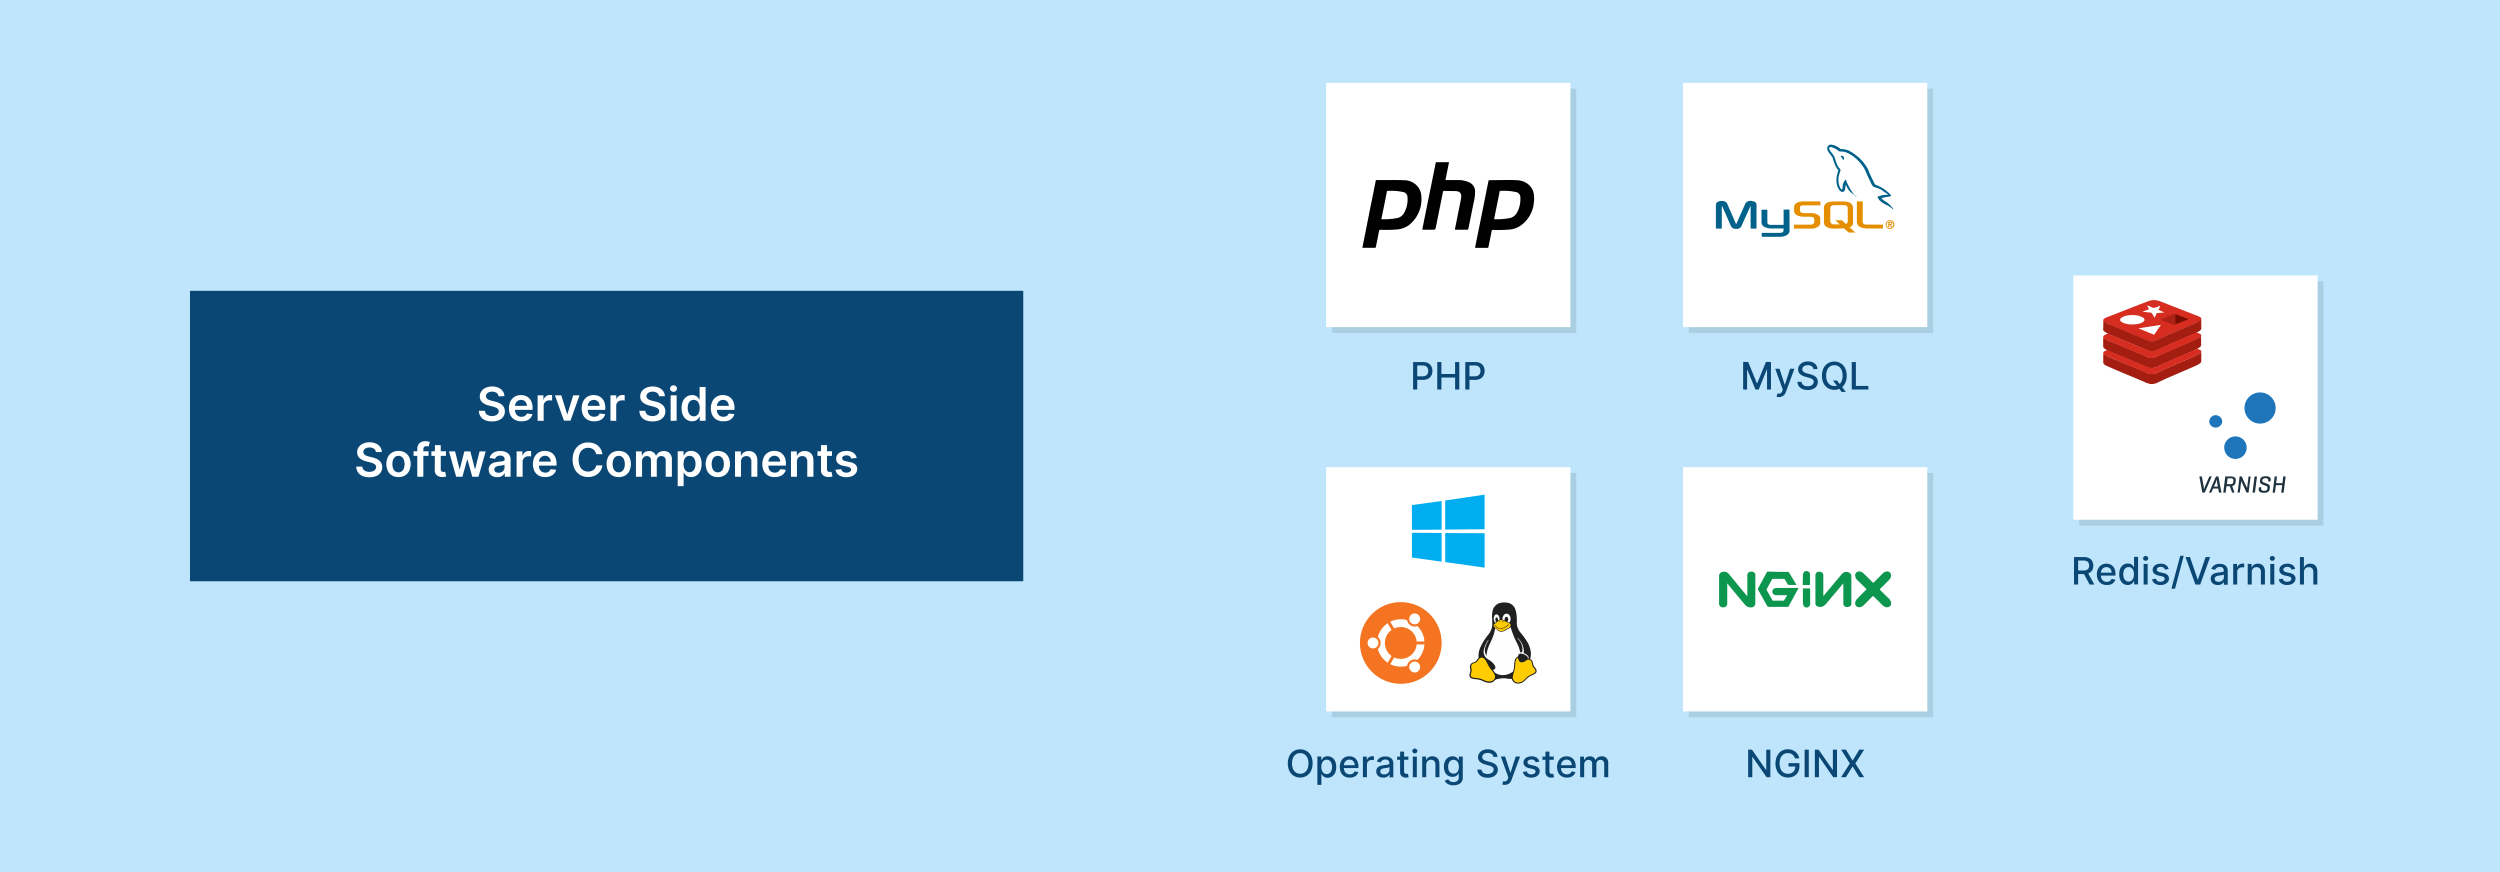 <svg id="Layer_1" data-name="Layer 1" xmlns="http://www.w3.org/2000/svg" viewBox="0 0 860 300"><defs><style>.cls-1{fill:#bee5fb;}.cls-2{fill:#0a4775;}.cls-3{fill:#fff;}.cls-4{opacity:0.1;}.cls-5{fill:#d72c20;}.cls-6{fill:#a31e11;}.cls-7{fill:#fefefe;}.cls-8{fill:#ac2115;}.cls-9{fill:#7a0c00;}.cls-10{fill:#1e75ba;}.cls-11{fill:#1f323f;}.cls-12{fill:#00618a;}.cls-13{fill:#e48e00;}.cls-14{fill:#e48e01;}.cls-15{fill:#02628b;}.cls-16{fill:#227498;}.cls-17{fill:#397fa0;}.cls-18{fill:#85c5d4;}.cls-19{fill:#4291ad;}.cls-20{fill:#fffffe;}.cls-21{fill:#e48f03;}.cls-22{fill:#0d964d;}.cls-23{fill:#00adef;}.cls-24{fill:#202020;}.cls-25{fill:#fecc00;}.cls-26{fill:#23221f;}.cls-27{fill:#2f2c1e;}.cls-28{fill:#2a281e;}.cls-29{fill:#f47421;}.cls-30{fill:none;stroke:#fff;stroke-width:2.67px;}.cls-31,.cls-32{stroke:#f47421;}.cls-31{stroke-width:1.01px;}.cls-32{stroke-width:1.01px;}</style></defs><rect class="cls-1" width="860" height="300"/><rect class="cls-2" x="65.35" y="100.04" width="286.65" height="99.91"/><path class="cls-3" d="M171.49,136.31a1.57,1.57,0,0,0-.67-1.15,2.57,2.57,0,0,0-1.53-.42,3,3,0,0,0-1.13.2,1.67,1.67,0,0,0-.72.54,1.35,1.35,0,0,0-.26.78,1.19,1.19,0,0,0,.17.63,1.41,1.41,0,0,0,.46.45,3.16,3.16,0,0,0,.64.31c.24.08.47.15.71.21l1.09.27a7.56,7.56,0,0,1,1.27.42,4.18,4.18,0,0,1,1.1.66,2.89,2.89,0,0,1,.77,1,2.86,2.86,0,0,1,.28,1.32,3.09,3.09,0,0,1-.52,1.79,3.41,3.41,0,0,1-1.51,1.21,5.85,5.85,0,0,1-2.38.44,6.07,6.07,0,0,1-2.36-.42,3.47,3.47,0,0,1-1.55-1.23,3.57,3.57,0,0,1-.61-2h2.08a1.77,1.77,0,0,0,.37,1,2,2,0,0,0,.86.6,3.45,3.45,0,0,0,1.19.2,3.23,3.23,0,0,0,1.21-.21,1.84,1.84,0,0,0,.81-.58,1.42,1.42,0,0,0,.31-.87,1.16,1.16,0,0,0-.27-.75,2,2,0,0,0-.73-.5,7.06,7.06,0,0,0-1.1-.37l-1.32-.34a5.26,5.26,0,0,1-2.27-1.12,2.58,2.58,0,0,1-.83-2,3,3,0,0,1,.56-1.8,3.58,3.58,0,0,1,1.52-1.2,5.32,5.32,0,0,1,2.19-.43,5.06,5.06,0,0,1,2.17.43,3.48,3.48,0,0,1,1.47,1.18,3,3,0,0,1,.55,1.74Z" transform="translate(0 0)"/><path class="cls-3" d="M179.32,144.92a4.4,4.4,0,0,1-2.26-.55,3.61,3.61,0,0,1-1.47-1.55,5.22,5.22,0,0,1-.51-2.38,5.11,5.11,0,0,1,.52-2.37,3.83,3.83,0,0,1,1.44-1.59,4,4,0,0,1,2.17-.57,4.55,4.55,0,0,1,1.53.26,3.46,3.46,0,0,1,1.27.8,3.75,3.75,0,0,1,.87,1.37,5.41,5.41,0,0,1,.32,2V141h-7.15v-1.39h5.18a2.15,2.15,0,0,0-.26-1.05,1.8,1.8,0,0,0-.69-.73,2,2,0,0,0-1-.27,2.06,2.06,0,0,0-1.11.31,2.24,2.24,0,0,0-.74.79,2.46,2.46,0,0,0-.27,1.08v1.21a2.74,2.74,0,0,0,.28,1.3,2,2,0,0,0,.78.83,2.21,2.21,0,0,0,1.17.29,2.3,2.3,0,0,0,.81-.13,1.69,1.69,0,0,0,.63-.38,1.53,1.53,0,0,0,.41-.61l1.92.21a3,3,0,0,1-.69,1.33,3.31,3.31,0,0,1-1.3.87A4.87,4.87,0,0,1,179.32,144.92Z" transform="translate(0 0)"/><path class="cls-3" d="M184.94,144.75V136h2v1.45h.1a2.17,2.17,0,0,1,.82-1.17,2.26,2.26,0,0,1,1.33-.41h.38l.36.05v1.89a2.1,2.1,0,0,0-.41-.08,3.48,3.48,0,0,0-.55,0,2.12,2.12,0,0,0-1,.24,1.8,1.8,0,0,0-.7.67,1.86,1.86,0,0,0-.25,1v5.13Z" transform="translate(0 0)"/><path class="cls-3" d="M199.35,136l-3.1,8.72H194l-3.1-8.72h2.19l2,6.48h.09l2-6.48Z" transform="translate(0 0)"/><path class="cls-3" d="M204.34,144.92a4.44,4.44,0,0,1-2.27-.55,3.65,3.65,0,0,1-1.46-1.55,5.79,5.79,0,0,1,0-4.75,4,4,0,0,1,1.44-1.59,4.1,4.1,0,0,1,2.18-.57,4.55,4.55,0,0,1,1.53.26,3.46,3.46,0,0,1,1.27.8,3.75,3.75,0,0,1,.87,1.37,5.63,5.63,0,0,1,.32,2V141h-7.15v-1.39h5.18a2.27,2.27,0,0,0-.26-1.05,1.86,1.86,0,0,0-.69-.73,2,2,0,0,0-1-.27,2.07,2.07,0,0,0-1.85,1.1,2.22,2.22,0,0,0-.27,1.08v1.21a2.74,2.74,0,0,0,.28,1.3,1.85,1.85,0,0,0,.78.83,2.21,2.21,0,0,0,1.17.29,2.3,2.3,0,0,0,.81-.13,1.69,1.69,0,0,0,.63-.38,1.51,1.51,0,0,0,.4-.61l1.92.21a3,3,0,0,1-.69,1.33,3.24,3.24,0,0,1-1.3.87A4.78,4.78,0,0,1,204.34,144.92Z" transform="translate(0 0)"/><path class="cls-3" d="M210,144.75V136h2v1.45H212a2.22,2.22,0,0,1,.82-1.17,2.31,2.31,0,0,1,1.34-.41h.38a2.43,2.43,0,0,1,.35.05v1.89a1.82,1.82,0,0,0-.41-.08,3.44,3.44,0,0,0-.54,0,2.09,2.09,0,0,0-1,.24,1.74,1.74,0,0,0-.7.67,1.86,1.86,0,0,0-.26,1v5.13Z" transform="translate(0 0)"/><path class="cls-3" d="M226.69,136.31a1.54,1.54,0,0,0-.67-1.15,2.55,2.55,0,0,0-1.52-.42,2.93,2.93,0,0,0-1.13.2,1.65,1.65,0,0,0-.73.54,1.34,1.34,0,0,0-.25.78,1.1,1.1,0,0,0,.17.63,1.38,1.38,0,0,0,.45.45,3.25,3.25,0,0,0,.65.31c.23.08.47.15.71.21l1.09.27a7.87,7.87,0,0,1,1.27.42,4.29,4.29,0,0,1,1.09.66,2.77,2.77,0,0,1,.77,1,2.86,2.86,0,0,1,.29,1.32,3.1,3.1,0,0,1-.53,1.79,3.38,3.38,0,0,1-1.5,1.21,5.93,5.93,0,0,1-2.39.44,6,6,0,0,1-2.35-.42,3.44,3.44,0,0,1-1.56-1.23,3.64,3.64,0,0,1-.6-2H222a1.77,1.77,0,0,0,.37,1,2,2,0,0,0,.87.6,3.41,3.41,0,0,0,1.19.2,3.17,3.17,0,0,0,1.2-.21,1.94,1.94,0,0,0,.82-.58,1.35,1.35,0,0,0,.3-.87,1.06,1.06,0,0,0-.27-.75,1.92,1.92,0,0,0-.73-.5,6.91,6.91,0,0,0-1.09-.37l-1.33-.34a5.32,5.32,0,0,1-2.27-1.12,2.58,2.58,0,0,1-.83-2,3,3,0,0,1,.56-1.8,3.61,3.61,0,0,1,1.53-1.2,5.25,5.25,0,0,1,2.19-.43,5.09,5.09,0,0,1,2.17.43,3.6,3.6,0,0,1,1.47,1.18,3.1,3.1,0,0,1,.55,1.74Z" transform="translate(0 0)"/><path class="cls-3" d="M231.7,134.79a1.19,1.19,0,0,1-.85-.33,1.07,1.07,0,0,1,0-1.58,1.21,1.21,0,0,1,.85-.33,1.16,1.16,0,0,1,.83.33,1.07,1.07,0,0,1,0,1.58A1.16,1.16,0,0,1,231.7,134.79Zm-1,10V136h2.06v8.72Z" transform="translate(0 0)"/><path class="cls-3" d="M238.07,144.91a3.3,3.3,0,0,1-1.84-.53,3.57,3.57,0,0,1-1.28-1.54,5.62,5.62,0,0,1-.48-2.44,5.68,5.68,0,0,1,.48-2.46,3.53,3.53,0,0,1,1.3-1.51,3.33,3.33,0,0,1,1.83-.52,2.74,2.74,0,0,1,1.26.26,2.35,2.35,0,0,1,.78.62,4.41,4.41,0,0,1,.45.68h.09v-4.35h2.06v11.63h-2v-1.37h-.13a3.84,3.84,0,0,1-.46.67,2.53,2.53,0,0,1-.8.61A2.79,2.79,0,0,1,238.07,144.91Zm.57-1.69a1.77,1.77,0,0,0,1.12-.36,2.17,2.17,0,0,0,.7-1,4.18,4.18,0,0,0,.24-1.48,4,4,0,0,0-.24-1.47,2.14,2.14,0,0,0-.69-1,2,2,0,0,0-2.27,0,2.2,2.2,0,0,0-.7,1,4.26,4.26,0,0,0-.23,1.44,4.18,4.18,0,0,0,.24,1.46,2.22,2.22,0,0,0,.69,1A1.75,1.75,0,0,0,238.64,143.22Z" transform="translate(0 0)"/><path class="cls-3" d="M248.78,144.92a4.4,4.4,0,0,1-2.26-.55,3.61,3.61,0,0,1-1.47-1.55,5.22,5.22,0,0,1-.51-2.38,5.11,5.11,0,0,1,.52-2.37,3.83,3.83,0,0,1,1.44-1.59,4,4,0,0,1,2.17-.57,4.55,4.55,0,0,1,1.53.26,3.46,3.46,0,0,1,1.27.8,3.75,3.75,0,0,1,.87,1.37,5.63,5.63,0,0,1,.32,2V141h-7.15v-1.39h5.18a2.15,2.15,0,0,0-.26-1.05,1.8,1.8,0,0,0-.69-.73,2,2,0,0,0-1-.27,2.06,2.06,0,0,0-1.11.31,2.15,2.15,0,0,0-.74.79,2.34,2.34,0,0,0-.27,1.08v1.21a2.74,2.74,0,0,0,.28,1.3,1.9,1.9,0,0,0,.78.83,2.21,2.21,0,0,0,1.17.29,2.3,2.3,0,0,0,.81-.13,1.69,1.69,0,0,0,.63-.38,1.64,1.64,0,0,0,.41-.61l1.92.21a3.08,3.08,0,0,1-.69,1.33,3.31,3.31,0,0,1-1.3.87A4.87,4.87,0,0,1,248.78,144.92Z" transform="translate(0 0)"/><path class="cls-3" d="M129.31,155.51a1.57,1.57,0,0,0-.67-1.15,2.57,2.57,0,0,0-1.53-.42,3,3,0,0,0-1.13.2,1.67,1.67,0,0,0-.72.54,1.35,1.35,0,0,0-.26.78,1.19,1.19,0,0,0,.17.63,1.41,1.41,0,0,0,.46.45,3.16,3.16,0,0,0,.64.31c.24.08.47.15.71.21l1.09.27a7.87,7.87,0,0,1,1.27.42,4.18,4.18,0,0,1,1.1.66,2.89,2.89,0,0,1,.77,1,2.86,2.86,0,0,1,.28,1.32,3.09,3.09,0,0,1-.52,1.79,3.41,3.41,0,0,1-1.51,1.21,5.88,5.88,0,0,1-2.38.44,6.07,6.07,0,0,1-2.36-.42,3.47,3.47,0,0,1-1.55-1.23,3.57,3.57,0,0,1-.61-2h2.07a1.85,1.85,0,0,0,.38,1,2.06,2.06,0,0,0,.86.6,3.41,3.41,0,0,0,1.19.2,3.23,3.23,0,0,0,1.21-.21,1.84,1.84,0,0,0,.81-.58,1.35,1.35,0,0,0,.3-.87,1.1,1.1,0,0,0-.26-.75,2,2,0,0,0-.73-.5,7.06,7.06,0,0,0-1.1-.37l-1.32-.34a5.2,5.2,0,0,1-2.27-1.12,2.58,2.58,0,0,1-.83-2,2.92,2.92,0,0,1,.56-1.8,3.58,3.58,0,0,1,1.52-1.2,5.32,5.32,0,0,1,2.19-.43,5.06,5.06,0,0,1,2.17.43,3.48,3.48,0,0,1,1.47,1.18,3,3,0,0,1,.55,1.74Z" transform="translate(0 0)"/><path class="cls-3" d="M137.08,164.12a4.15,4.15,0,0,1-2.21-.56,3.73,3.73,0,0,1-1.45-1.57,5.66,5.66,0,0,1,0-4.74,3.82,3.82,0,0,1,1.45-1.58,4.66,4.66,0,0,1,4.43,0,3.88,3.88,0,0,1,1.45,1.58,5.66,5.66,0,0,1,0,4.74,3.8,3.8,0,0,1-1.45,1.57A4.19,4.19,0,0,1,137.08,164.12Zm0-1.64a1.73,1.73,0,0,0,1.16-.39,2.26,2.26,0,0,0,.7-1,4.65,4.65,0,0,0,0-2.89,2.29,2.29,0,0,0-.7-1,1.73,1.73,0,0,0-1.16-.39,1.76,1.76,0,0,0-1.17.39,2.21,2.21,0,0,0-.7,1,4.65,4.65,0,0,0,0,2.89,2.18,2.18,0,0,0,.7,1A1.76,1.76,0,0,0,137.09,162.48Z" transform="translate(0 0)"/><path class="cls-3" d="M147.42,155.23v1.59h-5.15v-1.59ZM143.55,164V154.4a2.72,2.72,0,0,1,.37-1.46,2.22,2.22,0,0,1,1-.88,3.23,3.23,0,0,1,1.37-.29,4.51,4.51,0,0,1,.95.09,3.57,3.57,0,0,1,.61.15l-.4,1.59-.33-.08a2.09,2.09,0,0,0-.45,0,1,1,0,0,0-.81.27,1.22,1.22,0,0,0-.23.79V164Z" transform="translate(0 0)"/><path class="cls-3" d="M153.4,155.23v1.59h-5v-1.59Zm-3.78-2.1h2v8.2a1.32,1.32,0,0,0,.13.63.65.65,0,0,0,.34.3,1.4,1.4,0,0,0,.47.08,1.9,1.9,0,0,0,.35,0l.25-.05.34,1.61a2.92,2.92,0,0,1-.46.12,3.83,3.83,0,0,1-.75.08,3.31,3.31,0,0,1-1.39-.23,2.16,2.16,0,0,1-1-.81,2.34,2.34,0,0,1-.35-1.36Z" transform="translate(0 0)"/><path class="cls-3" d="M156.92,164l-2.47-8.72h2.1l1.53,6.13h.08l1.57-6.13h2.07l1.57,6.1h.09l1.51-6.1h2.1L164.6,164h-2.14l-1.64-5.9h-.12l-1.63,5.9Z" transform="translate(0 0)"/><path class="cls-3" d="M171,164.13a3.62,3.62,0,0,1-1.5-.3,2.42,2.42,0,0,1-1-.88,2.55,2.55,0,0,1-.38-1.45,2.48,2.48,0,0,1,.27-1.22,2.1,2.1,0,0,1,.74-.77,3.94,3.94,0,0,1,1.07-.44,9.26,9.26,0,0,1,1.23-.22l1.24-.14a2,2,0,0,0,.7-.21.49.49,0,0,0,.22-.43v0a1.28,1.28,0,0,0-.38-1,1.55,1.55,0,0,0-1.1-.35,2,2,0,0,0-1.2.32,1.63,1.63,0,0,0-.59.78l-1.92-.27a3.06,3.06,0,0,1,.75-1.33,3.26,3.26,0,0,1,1.28-.81,4.92,4.92,0,0,1,1.67-.27,5.28,5.28,0,0,1,1.25.15,3.57,3.57,0,0,1,1.15.49,2.52,2.52,0,0,1,.83.91,3,3,0,0,1,.31,1.45V164h-2v-1.2h-.07a2.41,2.41,0,0,1-.53.68,2.48,2.48,0,0,1-.84.51A3.34,3.34,0,0,1,171,164.13Zm.53-1.51a2.14,2.14,0,0,0,1.07-.25,1.74,1.74,0,0,0,.71-.66,1.72,1.72,0,0,0,.24-.89v-1a.73.73,0,0,1-.32.15,3.62,3.62,0,0,1-.52.12l-.56.09-.48.07a3.88,3.88,0,0,0-.83.2,1.43,1.43,0,0,0-.57.4,1,1,0,0,0-.21.65,1,1,0,0,0,.41.86A1.84,1.84,0,0,0,171.56,162.62Z" transform="translate(0 0)"/><path class="cls-3" d="M177.71,164v-8.72h2v1.45h.09a2.28,2.28,0,0,1,.82-1.17,2.31,2.31,0,0,1,1.34-.41h.38l.36,0v1.89a2.08,2.08,0,0,0-.42-.08,3.27,3.27,0,0,0-.54,0,2.12,2.12,0,0,0-1,.24,1.74,1.74,0,0,0-.7.67,1.86,1.86,0,0,0-.26,1V164Z" transform="translate(0 0)"/><path class="cls-3" d="M187.55,164.12a4.4,4.4,0,0,1-2.26-.55,3.65,3.65,0,0,1-1.46-1.55,5.79,5.79,0,0,1,0-4.75,3.83,3.83,0,0,1,1.44-1.59,4.07,4.07,0,0,1,2.18-.57,4.54,4.54,0,0,1,1.52.26,3.5,3.5,0,0,1,1.28.8,3.88,3.88,0,0,1,.87,1.37,5.63,5.63,0,0,1,.32,2v.63h-7.16v-1.39h5.18a2.14,2.14,0,0,0-.25-1,1.89,1.89,0,0,0-.7-.73,2,2,0,0,0-1-.27,2,2,0,0,0-1.1.31,2.08,2.08,0,0,0-.74.79,2.22,2.22,0,0,0-.27,1.08v1.21a2.87,2.87,0,0,0,.27,1.3,2,2,0,0,0,.78.83,2.36,2.36,0,0,0,1.17.29,2.39,2.39,0,0,0,.82-.13A1.69,1.69,0,0,0,189,162a1.62,1.62,0,0,0,.4-.61l1.92.21a3,3,0,0,1-.69,1.33,3.24,3.24,0,0,1-1.3.87A4.87,4.87,0,0,1,187.55,164.12Z" transform="translate(0 0)"/><path class="cls-3" d="M207.2,156.24h-2.13a2.51,2.51,0,0,0-.94-1.62,2.62,2.62,0,0,0-.83-.43,3.55,3.55,0,0,0-1-.14,3.08,3.08,0,0,0-1.68.47,3.19,3.19,0,0,0-1.15,1.39,5.47,5.47,0,0,0-.41,2.22,5.38,5.38,0,0,0,.42,2.25,3.11,3.11,0,0,0,1.15,1.38,3,3,0,0,0,1.67.46,3.46,3.46,0,0,0,1-.14,2.63,2.63,0,0,0,.82-.41,2.5,2.5,0,0,0,1-1.58h2.13a4.56,4.56,0,0,1-.52,1.56,4.57,4.57,0,0,1-2.52,2.14,5.43,5.43,0,0,1-1.89.31,5.33,5.33,0,0,1-2.74-.71,5,5,0,0,1-1.9-2.05,7,7,0,0,1-.69-3.22,6.79,6.79,0,0,1,.7-3.21,5,5,0,0,1,1.9-2,5.22,5.22,0,0,1,2.73-.71,5.87,5.87,0,0,1,1.81.27,4.76,4.76,0,0,1,1.49.8,4.43,4.43,0,0,1,1.07,1.28A5,5,0,0,1,207.2,156.24Z" transform="translate(0 0)"/><path class="cls-3" d="M212.85,164.12a4.21,4.21,0,0,1-2.22-.56,3.8,3.8,0,0,1-1.45-1.57,5.76,5.76,0,0,1,0-4.74,3.88,3.88,0,0,1,1.45-1.58,4.68,4.68,0,0,1,4.44,0,4,4,0,0,1,1.45,1.58,5.76,5.76,0,0,1,0,4.74,3.86,3.86,0,0,1-1.45,1.57A4.21,4.21,0,0,1,212.85,164.12Zm0-1.64a1.75,1.75,0,0,0,1.16-.39,2.33,2.33,0,0,0,.7-1,4.65,4.65,0,0,0,0-2.89,2.37,2.37,0,0,0-.7-1,1.75,1.75,0,0,0-1.16-.39,1.79,1.79,0,0,0-1.18.39,2.37,2.37,0,0,0-.7,1,4.65,4.65,0,0,0,0,2.89,2.33,2.33,0,0,0,.7,1A1.79,1.79,0,0,0,212.86,162.48Z" transform="translate(0 0)"/><path class="cls-3" d="M218.77,164v-8.72h2v1.48h.1a2.3,2.3,0,0,1,.9-1.17,2.58,2.58,0,0,1,1.51-.43,2.48,2.48,0,0,1,1.49.43,2.33,2.33,0,0,1,.87,1.17h.09a2.35,2.35,0,0,1,1-1.16,3,3,0,0,1,1.64-.44,2.68,2.68,0,0,1,2,.76,3,3,0,0,1,.76,2.22V164H229v-5.54a1.49,1.49,0,0,0-.43-1.19,1.57,1.57,0,0,0-1.06-.38,1.49,1.49,0,0,0-1.16.47,1.72,1.72,0,0,0-.42,1.2V164h-2v-5.62a1.39,1.39,0,0,0-1.46-1.49,1.5,1.5,0,0,0-.81.23,1.68,1.68,0,0,0-.58.63,2,2,0,0,0-.21,1V164Z" transform="translate(0 0)"/><path class="cls-3" d="M233.13,167.23v-12h2v1.44h.12a3.68,3.68,0,0,1,.44-.68,2.5,2.5,0,0,1,.79-.62,2.74,2.74,0,0,1,1.26-.26,3.33,3.33,0,0,1,1.83.52,3.51,3.51,0,0,1,1.29,1.51,5.68,5.68,0,0,1,.48,2.46,5.77,5.77,0,0,1-.47,2.44,3.57,3.57,0,0,1-1.28,1.54,3.33,3.33,0,0,1-1.84.53,2.87,2.87,0,0,1-1.25-.25,2.48,2.48,0,0,1-.79-.61,3.84,3.84,0,0,1-.46-.67h-.09v4.65Zm2-7.64a4.18,4.18,0,0,0,.24,1.48,2.17,2.17,0,0,0,.7,1,1.76,1.76,0,0,0,1.11.36,1.72,1.72,0,0,0,1.14-.37,2.24,2.24,0,0,0,.7-1,4.18,4.18,0,0,0,.24-1.46,4,4,0,0,0-.24-1.44,2.11,2.11,0,0,0-.69-1,2,2,0,0,0-2.27,0,2.07,2.07,0,0,0-.69,1A4,4,0,0,0,235.15,159.59Z" transform="translate(0 0)"/><path class="cls-3" d="M246.93,164.12a4.15,4.15,0,0,1-2.21-.56,3.73,3.73,0,0,1-1.45-1.57,5.66,5.66,0,0,1,0-4.74,3.82,3.82,0,0,1,1.45-1.58,4.66,4.66,0,0,1,4.43,0,3.82,3.82,0,0,1,1.45,1.58,5.66,5.66,0,0,1,0,4.74,3.73,3.73,0,0,1-1.45,1.57A4.16,4.16,0,0,1,246.93,164.12Zm0-1.64a1.77,1.77,0,0,0,1.16-.39,2.24,2.24,0,0,0,.69-1,4.65,4.65,0,0,0,0-2.89,2.27,2.27,0,0,0-.69-1,1.95,1.95,0,0,0-2.34,0,2.21,2.21,0,0,0-.7,1,4.65,4.65,0,0,0,0,2.89,2.18,2.18,0,0,0,.7,1A1.77,1.77,0,0,0,247,162.48Z" transform="translate(0 0)"/><path class="cls-3" d="M254.91,158.84V164h-2.06v-8.72h2v1.48h.1a2.47,2.47,0,0,1,1-1.17,3,3,0,0,1,1.63-.43,3.09,3.09,0,0,1,1.58.39,2.65,2.65,0,0,1,1,1.12,3.75,3.75,0,0,1,.36,1.78V164h-2.05v-5.24a1.93,1.93,0,0,0-.46-1.37,1.58,1.58,0,0,0-1.24-.49,1.9,1.9,0,0,0-1,.24,1.56,1.56,0,0,0-.65.67A2.27,2.27,0,0,0,254.91,158.84Z" transform="translate(0 0)"/><path class="cls-3" d="M266.47,164.12a4.4,4.4,0,0,1-2.26-.55,3.65,3.65,0,0,1-1.46-1.55,5.79,5.79,0,0,1,0-4.75,3.83,3.83,0,0,1,1.44-1.59,4.07,4.07,0,0,1,2.18-.57,4.54,4.54,0,0,1,1.52.26,3.46,3.46,0,0,1,1.27.8,3.9,3.9,0,0,1,.88,1.37,5.64,5.64,0,0,1,.31,2v.63H263.2v-1.39h5.18a2.26,2.26,0,0,0-.25-1,1.89,1.89,0,0,0-.7-.73,2,2,0,0,0-1-.27,2,2,0,0,0-1.1.31,2.18,2.18,0,0,0-.75.79,2.33,2.33,0,0,0-.26,1.08v1.21a2.87,2.87,0,0,0,.27,1.3,2,2,0,0,0,.78.83,2.36,2.36,0,0,0,1.17.29,2.3,2.3,0,0,0,.81-.13A1.65,1.65,0,0,0,268,162a1.62,1.62,0,0,0,.4-.61l1.92.21a3,3,0,0,1-.69,1.33,3.24,3.24,0,0,1-1.3.87A4.87,4.87,0,0,1,266.47,164.12Z" transform="translate(0 0)"/><path class="cls-3" d="M274.15,158.84V164h-2.06v-8.72h2v1.48h.1a2.5,2.5,0,0,1,1-1.17,3,3,0,0,1,1.64-.43,3.09,3.09,0,0,1,1.58.39,2.65,2.65,0,0,1,1.05,1.12,3.87,3.87,0,0,1,.36,1.78V164H277.7v-5.24a2,2,0,0,0-.46-1.37,1.58,1.58,0,0,0-1.24-.49,1.9,1.9,0,0,0-1,.24,1.56,1.56,0,0,0-.65.67A2.27,2.27,0,0,0,274.15,158.84Z" transform="translate(0 0)"/><path class="cls-3" d="M286.21,155.23v1.59h-5v-1.59Zm-3.78-2.1h2.06v8.2a1.33,1.33,0,0,0,.12.63.65.65,0,0,0,.34.3,1.4,1.4,0,0,0,.47.08,1.9,1.9,0,0,0,.35,0l.25-.05.35,1.61a3.46,3.46,0,0,1-.47.12,3.81,3.81,0,0,1-.74.08,3.33,3.33,0,0,1-1.4-.23,2.16,2.16,0,0,1-1-.81,2.34,2.34,0,0,1-.35-1.36Z" transform="translate(0 0)"/><path class="cls-3" d="M294.7,157.53l-1.88.21a1.4,1.4,0,0,0-.28-.54,1.42,1.42,0,0,0-.52-.4,2,2,0,0,0-.81-.15,2,2,0,0,0-1.07.27.82.82,0,0,0-.43.73.71.71,0,0,0,.28.61,2.44,2.44,0,0,0,.95.4l1.49.32a3.76,3.76,0,0,1,1.84.84,2,2,0,0,1,.61,1.52,2.32,2.32,0,0,1-.48,1.45,3,3,0,0,1-1.31,1,4.89,4.89,0,0,1-1.93.35,4.45,4.45,0,0,1-2.58-.67,2.69,2.69,0,0,1-1.17-1.88l2-.19a1.4,1.4,0,0,0,.58.89,2,2,0,0,0,1.15.3,2.08,2.08,0,0,0,1.18-.3.88.88,0,0,0,.45-.74.78.78,0,0,0-.29-.62,2,2,0,0,0-.89-.38l-1.49-.31a3.6,3.6,0,0,1-1.86-.88,2.14,2.14,0,0,1-.59-1.58,2.17,2.17,0,0,1,.44-1.4,2.81,2.81,0,0,1,1.24-.92,4.79,4.79,0,0,1,1.84-.33,4,4,0,0,1,2.42.65A2.78,2.78,0,0,1,294.7,157.53Z" transform="translate(0 0)"/><rect class="cls-4" x="715.23" y="96.76" width="84.03" height="84.03"/><rect class="cls-3" x="713.23" y="94.76" width="84.03" height="84.03"/><path class="cls-2" d="M713.46,201.09v-9.46h3.37a3.93,3.93,0,0,1,1.82.38,2.46,2.46,0,0,1,1.09,1.05,3.18,3.18,0,0,1,.36,1.54,3.11,3.11,0,0,1-.36,1.52,2.59,2.59,0,0,1-1.09,1,4.14,4.14,0,0,1-1.83.36h-2.55v-1.23h2.42a2.63,2.63,0,0,0,1.13-.2,1.33,1.33,0,0,0,.64-.57,2,2,0,0,0,.2-.91,2.06,2.06,0,0,0-.2-.93,1.38,1.38,0,0,0-.64-.6,2.72,2.72,0,0,0-1.15-.21h-1.79v8.23Zm4.66-4.27,2.34,4.27h-1.63l-2.29-4.27Z" transform="translate(0 0)"/><path class="cls-2" d="M724.7,201.23a3.5,3.5,0,0,1-1.81-.45,3,3,0,0,1-1.16-1.27,4.25,4.25,0,0,1-.41-1.92,4.31,4.31,0,0,1,.41-1.92,3.09,3.09,0,0,1,1.15-1.3,3.14,3.14,0,0,1,1.72-.46,3.48,3.48,0,0,1,1.16.19,2.82,2.82,0,0,1,1,.63,2.87,2.87,0,0,1,.71,1.1,4.66,4.66,0,0,1,.26,1.64V198H722.1v-1h4.29a2,2,0,0,0-.23-1,1.6,1.6,0,0,0-.62-.67,1.76,1.76,0,0,0-.93-.24,1.82,1.82,0,0,0-1,.28,2,2,0,0,0-.66.74,2.05,2.05,0,0,0-.23,1v.81a2.61,2.61,0,0,0,.25,1.21,1.78,1.78,0,0,0,.7.76,2.13,2.13,0,0,0,1.06.26,2.36,2.36,0,0,0,.72-.11,1.55,1.55,0,0,0,.55-.34,1.42,1.42,0,0,0,.36-.56l1.31.24a2.26,2.26,0,0,1-.56,1,2.63,2.63,0,0,1-1,.67A3.77,3.77,0,0,1,724.7,201.23Z" transform="translate(0 0)"/><path class="cls-2" d="M731.93,201.23a2.77,2.77,0,0,1-1.53-.44,3,3,0,0,1-1-1.26,4.59,4.59,0,0,1-.38-2,4.53,4.53,0,0,1,.38-2,3,3,0,0,1,1.06-1.25,2.76,2.76,0,0,1,1.53-.43,2.3,2.3,0,0,1,1.06.21,2.07,2.07,0,0,1,.63.51,4.31,4.31,0,0,1,.35.52h.08v-3.52h1.38v9.46h-1.35V200H734a3.05,3.05,0,0,1-.36.51,1.85,1.85,0,0,1-.64.51A2.27,2.27,0,0,1,731.93,201.23Zm.3-1.18a1.6,1.6,0,0,0,1-.32,1.87,1.87,0,0,0,.63-.88,3.7,3.7,0,0,0,.22-1.31,3.63,3.63,0,0,0-.22-1.29,1.86,1.86,0,0,0-.62-.86,1.61,1.61,0,0,0-1-.31,1.64,1.64,0,0,0-1,.32,2,2,0,0,0-.63.88,3.95,3.95,0,0,0,0,2.54,2,2,0,0,0,.63.9A1.63,1.63,0,0,0,732.23,200.05Z" transform="translate(0 0)"/><path class="cls-2" d="M738.11,192.9a.88.88,0,0,1-.62-.24.78.78,0,0,1,0-1.16.88.88,0,0,1,.62-.24.85.85,0,0,1,.61.24.78.78,0,0,1,0,1.16A.85.85,0,0,1,738.11,192.9Zm-.7,8.19V194h1.38v7.09Z" transform="translate(0 0)"/><path class="cls-2" d="M746,195.73l-1.25.22a1.6,1.6,0,0,0-.25-.46,1.24,1.24,0,0,0-.45-.35,1.68,1.68,0,0,0-.72-.14,1.76,1.76,0,0,0-1,.26.78.78,0,0,0-.39.67.7.7,0,0,0,.26.57,2.06,2.06,0,0,0,.85.36l1.13.26a3,3,0,0,1,1.46.7,1.63,1.63,0,0,1,.48,1.22,1.82,1.82,0,0,1-.37,1.13,2.4,2.4,0,0,1-1,.78,3.73,3.73,0,0,1-1.51.28,3.42,3.42,0,0,1-2-.51,2.15,2.15,0,0,1-.92-1.45l1.34-.2a1.23,1.23,0,0,0,.51.78,1.72,1.72,0,0,0,1,.27,1.84,1.84,0,0,0,1.08-.29.82.82,0,0,0,.41-.69.72.72,0,0,0-.25-.56,1.64,1.64,0,0,0-.75-.34l-1.2-.26a2.9,2.9,0,0,1-1.47-.72,1.76,1.76,0,0,1-.47-1.25,1.81,1.81,0,0,1,.35-1.1,2.29,2.29,0,0,1,1-.74,3.49,3.49,0,0,1,1.42-.26,3,3,0,0,1,1.81.49A2.3,2.3,0,0,1,746,195.73Z" transform="translate(0 0)"/><path class="cls-2" d="M751.21,191.19l-3,11.32h-1.24L750,191.19Z" transform="translate(0 0)"/><path class="cls-2" d="M753.36,191.63l2.64,7.7h.1l2.63-7.7h1.55l-3.41,9.46h-1.65l-3.4-9.46Z" transform="translate(0 0)"/><path class="cls-2" d="M762.88,201.25a2.87,2.87,0,0,1-1.22-.26,2,2,0,0,1-.86-.73,2.1,2.1,0,0,1-.31-1.18,1.82,1.82,0,0,1,.23-1,1.68,1.68,0,0,1,.62-.62,3.43,3.43,0,0,1,.88-.34,7.86,7.86,0,0,1,1-.17l1-.13a1.4,1.4,0,0,0,.58-.16.38.38,0,0,0,.18-.36v0a1.3,1.3,0,0,0-.34-.94,1.4,1.4,0,0,0-1-.33,1.73,1.73,0,0,0-1.1.31,1.66,1.66,0,0,0-.55.68l-1.3-.3a2.55,2.55,0,0,1,.68-1,2.7,2.7,0,0,1,1-.58,4,4,0,0,1,1.22-.18,4.9,4.9,0,0,1,.9.09,2.72,2.72,0,0,1,.9.37,1.84,1.84,0,0,1,.68.75,2.56,2.56,0,0,1,.27,1.26v4.71H765v-1h0a2.05,2.05,0,0,1-.4.53,2.32,2.32,0,0,1-.69.43A2.77,2.77,0,0,1,762.88,201.25Zm.3-1.11a2,2,0,0,0,1-.23,1.63,1.63,0,0,0,.63-.59,1.58,1.58,0,0,0,.21-.79v-.91a.66.66,0,0,1-.28.13,4.32,4.32,0,0,1-.48.11l-.52.08-.43.06a3.25,3.25,0,0,0-.73.17,1.21,1.21,0,0,0-.52.34.88.88,0,0,0-.2.59.89.89,0,0,0,.38.78A1.67,1.67,0,0,0,763.18,200.14Z" transform="translate(0 0)"/><path class="cls-2" d="M768.22,201.09V194h1.33v1.12h.08a1.76,1.76,0,0,1,.68-.9,2,2,0,0,1,1.12-.33h.31l.27,0v1.32l-.29-.05a3,3,0,0,0-.43,0,1.81,1.81,0,0,0-.87.21,1.54,1.54,0,0,0-.6.56,1.56,1.56,0,0,0-.22.83v4.33Z" transform="translate(0 0)"/><path class="cls-2" d="M774.6,196.88v4.21h-1.39V194h1.33v1.15h.09a2,2,0,0,1,.77-.9,2.36,2.36,0,0,1,1.32-.34,2.62,2.62,0,0,1,1.27.3,2,2,0,0,1,.84.9,3.21,3.21,0,0,1,.3,1.47v4.51h-1.38v-4.35a1.69,1.69,0,0,0-.4-1.2,1.42,1.42,0,0,0-1.1-.44,1.67,1.67,0,0,0-.85.21,1.45,1.45,0,0,0-.59.61A2,2,0,0,0,774.6,196.88Z" transform="translate(0 0)"/><path class="cls-2" d="M781.68,192.9a.88.88,0,0,1-.62-.24.78.78,0,0,1,0-1.16.88.88,0,0,1,.62-.24.85.85,0,0,1,.61.24.78.78,0,0,1,0,1.16A.85.85,0,0,1,781.68,192.9Zm-.7,8.19V194h1.38v7.09Z" transform="translate(0 0)"/><path class="cls-2" d="M789.53,195.73l-1.25.22a1.6,1.6,0,0,0-.25-.46,1.24,1.24,0,0,0-.45-.35,1.68,1.68,0,0,0-.72-.14,1.76,1.76,0,0,0-1,.26.78.78,0,0,0-.39.67.7.7,0,0,0,.26.57,2.06,2.06,0,0,0,.85.36l1.13.26a3,3,0,0,1,1.46.7,1.63,1.63,0,0,1,.48,1.22,1.82,1.82,0,0,1-.37,1.13,2.4,2.4,0,0,1-1,.78,3.73,3.73,0,0,1-1.51.28,3.37,3.37,0,0,1-1.94-.51,2.13,2.13,0,0,1-.93-1.45l1.34-.2a1.23,1.23,0,0,0,.51.78,1.72,1.72,0,0,0,1,.27,1.84,1.84,0,0,0,1.08-.29.8.8,0,0,0,.41-.69.72.72,0,0,0-.25-.56,1.64,1.64,0,0,0-.75-.34l-1.2-.26a2.9,2.9,0,0,1-1.47-.72,1.76,1.76,0,0,1-.47-1.25,1.81,1.81,0,0,1,.35-1.1,2.29,2.29,0,0,1,1-.74,3.49,3.49,0,0,1,1.42-.26,3,3,0,0,1,1.81.49A2.3,2.3,0,0,1,789.53,195.73Z" transform="translate(0 0)"/><path class="cls-2" d="M792.56,196.88v4.21h-1.38v-9.46h1.36v3.52h.09a2.11,2.11,0,0,1,.76-.91,2.44,2.44,0,0,1,1.34-.33,2.63,2.63,0,0,1,1.28.3,2,2,0,0,1,.85.89,3.25,3.25,0,0,1,.3,1.48v4.51h-1.38v-4.35a1.7,1.7,0,0,0-.4-1.21,1.48,1.48,0,0,0-1.12-.43,1.75,1.75,0,0,0-.87.21,1.49,1.49,0,0,0-.61.61A1.89,1.89,0,0,0,792.56,196.88Z" transform="translate(0 0)"/><path class="cls-5" d="M723.54,110.33a.69.69,0,0,1,.32-.74,8.51,8.51,0,0,1,1.75-.78l10.22-4,3.18-1.2a5.63,5.63,0,0,1,4.23.1l12.94,5.06.78.37a.71.71,0,0,1,.28.64,1,1,0,0,1-.46.6,17.33,17.33,0,0,1-2.63,1.29c-3.36,1.52-6.76,2.9-10.12,4.42l-2,1a4.39,4.39,0,0,1-3.87-.1c-2-.92-4-1.7-5.94-2.53s-5.2-2.07-7.73-3.31A1.57,1.57,0,0,1,723.54,110.33Z" transform="translate(0 0)"/><path class="cls-6" d="M723.54,110.33a7.58,7.58,0,0,0,2.81,1.56c1,.42,2.81,1.2,4.19,1.75l6.4,2.67,1.52.69a4.06,4.06,0,0,0,3.77-.13c2-1,4-1.85,6.08-2.72l5.57-2.44a16.63,16.63,0,0,0,2.81-1.38,1.93,1.93,0,0,0,.55-.51V113a1,1,0,0,1-.28.6,4.44,4.44,0,0,1-1.24.74c-.09.23-.32.27-.51.37L749.83,117c-2.54,1.11-5.11,2.17-7.6,3.41a4.51,4.51,0,0,1-3.91,0c-3.82-1.71-7.69-3.23-11.51-4.84l-1.43-.6c-.14-.09-.27-.13-.32-.27a7.17,7.17,0,0,1-1.2-.69.82.82,0,0,1-.37-.69C723.54,112.35,723.54,111.34,723.54,110.33Z" transform="translate(0 0)"/><path class="cls-6" d="M724.83,120.46l-.88-.56a1,1,0,0,1-.46-.83c0-1,0-2,0-3,.05,0,.09,0,.09,0a7.68,7.68,0,0,0,2.76,1.48l11,4.6,1.38.64a4,4,0,0,0,3.27-.18c3-1.47,6.17-2.76,9.25-4.14l4.37-1.89a4.51,4.51,0,0,0,1.38-.92.25.25,0,0,1,.19-.09v3.13a.89.89,0,0,1-.37.69c-.28.23-.64.37-.92.6a2.43,2.43,0,0,1-1,.5c-3.4,1.57-6.86,3-10.26,4.51-.79.33-1.61.69-2.4,1.11a4.77,4.77,0,0,1-4.32,0c-1.89-.92-3.83-1.66-5.76-2.49s-4.79-1.93-7.13-3C725,120.59,724.88,120.55,724.83,120.46Z" transform="translate(0 0)"/><path class="cls-6" d="M757.24,121.15v3.13a.92.92,0,0,1-.46.73,11.57,11.57,0,0,1-2,1.06l-9.9,4.28-2.43,1.15a4.75,4.75,0,0,1-2.77.6l-1.24-.37c-3.59-1.61-7.23-3-10.86-4.6l-2.95-1.29-.41-.23a1.17,1.17,0,0,1-.7-1.19c0-.93,0-1.89,0-2.81h.05a9.05,9.05,0,0,0,2.85,1.56l10.36,4.28,1.38.65a4.4,4.4,0,0,0,4.14,0c3.55-1.75,7.18-3.17,10.73-4.74,1.15-.51,2.3-1,3.36-1.57C756.69,121.56,756.92,121.24,757.24,121.15Z" transform="translate(0 0)"/><path class="cls-5" d="M757.24,115.58a5.19,5.19,0,0,1-2,1.29l-3.64,1.61-4.23,1.84-2.77,1.19c-1,.47-2.07,1-3.13,1.43a4,4,0,0,1-3.08-.18c-1.8-.83-3.64-1.57-5.52-2.35l-5.48-2.3L724.83,117a2.61,2.61,0,0,1-1.29-1c-.09-.28.05-.46.28-.65l.87-.46c.14,0,.28,0,.37-.18,1.47.69,3,1.24,4.42,1.89l4.51,1.88,4.6,1.94a4,4,0,0,0,3.55-.14c2.16-1.06,4.33-2,6.54-2.9l4.32-1.94,2.44-1,.28-.14c0,.18.23.18.37.23a3.75,3.75,0,0,1,.83.41A.63.63,0,0,1,757.24,115.58Z" transform="translate(0 0)"/><path class="cls-5" d="M757.24,121.15a5.67,5.67,0,0,1-2.3,1.42L751.67,124l-4.51,1.93c-1.52.69-3.09,1.34-4.61,2.12a6.3,6.3,0,0,1-1.29.51,4.37,4.37,0,0,1-2.85-.23l-4.56-2-4.79-2c-1.51-.65-3-1.24-4.46-1.93a2.36,2.36,0,0,1-1.06-.83c-.09-.33.09-.51.32-.69a7.7,7.7,0,0,1,1-.46,14.17,14.17,0,0,1,1.89.78l4,1.66,4,1.7,3.92,1.66a4,4,0,0,0,3.59-.23c2-1,4-1.85,6-2.72l5.71-2.49L756,120c.28.18.64.27,1,.46A.68.68,0,0,1,757.24,121.15Z" transform="translate(0 0)"/><path class="cls-7" d="M733.35,111.62a8.41,8.41,0,0,1-3-.56l-.69-.41a.81.81,0,0,1-.14-1.15l.14-.14a4.64,4.64,0,0,1,1.06-.55,7.94,7.94,0,0,1,2.9-.42,7.8,7.8,0,0,1,2.71.42l.83.41c.69.46.74,1.11,0,1.57a3.57,3.57,0,0,1-1.29.55A11.1,11.1,0,0,1,733.35,111.62Z" transform="translate(0 0)"/><path class="cls-7" d="M743.34,111.8,741,115.16,735.74,113v-.09l7.55-1.15Z" transform="translate(0 0)"/><path class="cls-7" d="M743.11,105.26l-.56,1.39,2.07.82h0l-2.76.28-.64,1.57c-.28-.42-.55-.83-.78-1.25a.91.91,0,0,0-.88-.55l-2.62-.28,2.34-.87-.69-1.29c.42.09.74.28,1.06.37a3.45,3.45,0,0,0,1.29.46,6.28,6.28,0,0,0,1.24-.37A3.14,3.14,0,0,1,743.11,105.26Z" transform="translate(0 0)"/><path class="cls-8" d="M748.31,111.57a1,1,0,0,1-1.11,0l-3.82-1.52s-.14,0-.14-.09l1-.46L748,108h.28a.9.9,0,0,1,.09.5v2.58A.85.85,0,0,1,748.31,111.57Z" transform="translate(0 0)"/><path class="cls-9" d="M748.31,111.57V108l4.56,1.8Z" transform="translate(0 0)"/><path class="cls-10" d="M777.46,135a5.36,5.36,0,1,1-5.35,5.35,5.36,5.36,0,0,1,5.35-5.35Z" transform="translate(0 0)"/><path class="cls-10" d="M765.12,154a3.87,3.87,0,1,1,3.87,3.87h0a3.84,3.84,0,0,1-3.84-3.85Z" transform="translate(0 0)"/><path class="cls-10" d="M760,145.07a2.2,2.2,0,0,1,2.18-2.24h0a2.25,2.25,0,0,1,2.27,2.21v0a2.26,2.26,0,0,1-4.5,0Z" transform="translate(0 0)"/><path class="cls-11" d="M773,167.85c.15-1.21.3-2.38.45-3.54.05-.41,0-.41.45-.41H774c.15,0,.2,0,.19.2-.09.63-.16,1.27-.24,1.89l-.4,3.18c0,.28-.05.27-.34.3a.51.51,0,0,1-.58-.37c-.5-1.14-1-2.27-1.56-3.41,0,0,0-.09-.08-.1-.09.68-.19,1.35-.27,2l-.2,1.68h0c0,.16-.23.21-.63.16s-.14-.15-.12-.26c.22-1.69.42-3.39.63-5.08,0-.18.09-.21.27-.25a.7.7,0,0,1,.67.42C771.84,165.49,772.4,166.64,773,167.85Z" transform="translate(0 0)"/><path class="cls-11" d="M768.76,164.28a1.3,1.3,0,0,0-.65-.3,5.49,5.49,0,0,0-1.39-.08h-1c-.15,0-.23,0-.25.2s-.05.47-.08.7c-.19,1.39-.35,2.78-.52,4.17-.08.58-.08.5.44.5s.33,0,.36-.35.15-1.14.22-1.73c0-.1.05-.13.15-.13h.87c.14,0,.19,0,.22.15q.25.78.54,1.56c.18.52.06.48.7.5.23,0,.28-.07.22-.28l-.64-1.81c-.05-.17,0-.22.13-.27a1.2,1.2,0,0,0,.91-.94,7.61,7.61,0,0,0,.12-1.17A1,1,0,0,0,768.76,164.28Zm-.5,1.12c0,.14,0,.25,0,.39a.76.76,0,0,1-.72.75,3.75,3.75,0,0,1-.82,0h-.55c-.1,0-.14,0-.12-.13.08-.59.15-1.17.23-1.76,0-.1,0-.11.14-.11.42,0,.83,0,1.24,0A.65.65,0,0,1,768.26,165.4Z" transform="translate(0 0)"/><path class="cls-11" d="M784.08,166.21H785c.12,0,.17,0,.17-.15.07-.61.15-1.23.22-1.83.05-.32.05-.33.38-.33s.52-.12.44.5c-.2,1.5-.37,3-.57,4.5-.08.65.05.57-.64.57-.23,0-.25,0-.23-.25.1-.72.18-1.44.28-2.14,0-.14,0-.19-.16-.19h-1.83c-.11,0-.15,0-.17.15-.08.72-.18,1.46-.28,2.18,0,.18-.08.27-.27.25H782c-.16,0-.21-.07-.2-.23.09-.57.15-1.16.24-1.74l.4-3.19a1.13,1.13,0,0,1,0-.25c0-.11.07-.16.19-.16h.45c.17,0,.2.06.18.21-.08.64-.15,1.28-.25,1.91,0,.19,0,.2.19.19Z" transform="translate(0 0)"/><path class="cls-11" d="M779.4,163.83a2.72,2.72,0,0,1,1,.15.94.94,0,0,1,.71,1.09c-.07.55,0,.55-.57.55-.3,0-.3,0-.27-.3a.71.71,0,0,0-.69-.81,2.26,2.26,0,0,0-.73.06c-.56.13-.64.6-.59,1.05,0,.17.2.22.35.28l1.31.52.42.19a1,1,0,0,1,.5.92c0,.27-.05.53-.08.79a1.25,1.25,0,0,1-.89,1.05,3.53,3.53,0,0,1-2.11,0,1,1,0,0,1-.76-1.21c.09-.6.09-.58.67-.55.17,0,.22.05.19.22a2.24,2.24,0,0,0,0,.31.64.64,0,0,0,.4.62,2.4,2.4,0,0,0,1.19,0,.7.7,0,0,0,.53-.63,1.24,1.24,0,0,0,0-.27c.07-.38,0-.52-.36-.67l-1.36-.54a1.71,1.71,0,0,1-.5-.3.88.88,0,0,1-.34-.6,3.16,3.16,0,0,1,.17-1.1,1.23,1.23,0,0,1,.89-.72A3,3,0,0,1,779.4,163.83Z" transform="translate(0 0)"/><path class="cls-11" d="M764.13,169.24c-.32-1.69-.64-3.39-.94-5.09-.05-.2-.12-.29-.32-.25h-.2c-.27-.09-.4.08-.54.36-.65,1.56-1.34,3.12-2,4.69-.27.59-.29.52.33.52a.29.29,0,0,0,.32-.2c.15-.37.32-.74.48-1.11a.19.19,0,0,1,.19-.11h1.49c.1,0,.13,0,.15.13s.08.49.13.72c.14.65,0,.57.71.57C764.09,169.47,764.16,169.4,764.13,169.24Zm-1.28-1.85h-1.13c-.1,0-.12,0-.09-.11l.35-.77a13.34,13.34,0,0,0,.61-1.59,14.61,14.61,0,0,0,.35,2.36c0,.08,0,.13-.09.11Z" transform="translate(0 0)"/><path class="cls-11" d="M758.17,168.32c.5-1.46,1.17-2.8,1.74-4.19a.3.3,0,0,1,.35-.24h.28c.31,0,.31,0,.19.26-.37.87-.76,1.73-1.12,2.6l-1.08,2.48a.33.33,0,0,1-.36.23c-.67,0-.56.07-.67-.55-.3-1.59-.59-3.2-.89-4.79,0-.17,0-.25.18-.23h.46c.15,0,.21.06.23.21.2,1.14.42,2.28.62,3.42C758.13,167.78,758.13,168,758.17,168.32Z" transform="translate(0 0)"/><path class="cls-11" d="M775.28,169.47c-.4,0-.42,0-.37-.4.22-1.64.42-3.3.63-4.94,0-.17.09-.25.26-.23h.38c.19,0,.22.06.2.23-.08.57-.15,1.16-.22,1.72-.13,1.08-.26,2.13-.41,3.19,0,.06,0,.11,0,.16s-.08.3-.3.27Z" transform="translate(0 0)"/><rect class="cls-4" x="458.19" y="30.5" width="84.03" height="84.03"/><rect class="cls-4" x="580.96" y="30.5" width="84.03" height="84.03"/><rect class="cls-4" x="458.19" y="162.7" width="84.03" height="84.03"/><rect class="cls-4" x="580.96" y="162.7" width="84.03" height="84.03"/><rect class="cls-3" x="456.19" y="28.5" width="84.03" height="84.03"/><rect class="cls-3" x="578.96" y="28.5" width="84.03" height="84.03"/><rect class="cls-3" x="456.19" y="160.7" width="84.03" height="84.03"/><rect class="cls-3" x="578.96" y="160.7" width="84.03" height="84.03"/><path class="cls-2" d="M486.11,134v-9.46h3.37a3.8,3.8,0,0,1,1.82.4,2.63,2.63,0,0,1,1.09,1.1,3.32,3.32,0,0,1,.36,1.56,3.36,3.36,0,0,1-.36,1.57,2.75,2.75,0,0,1-1.09,1.1,3.75,3.75,0,0,1-1.83.4h-2.32v-1.21h2.19a2.31,2.31,0,0,0,1.13-.24,1.51,1.51,0,0,0,.64-.66,2.12,2.12,0,0,0,.2-1,2.07,2.07,0,0,0-.2-.95,1.49,1.49,0,0,0-.64-.65,2.37,2.37,0,0,0-1.15-.24h-1.79V134Z" transform="translate(0 0)"/><path class="cls-2" d="M494.42,134v-9.46h1.42v4.11h4.71v-4.11H502V134h-1.44v-4.13h-4.71V134Z" transform="translate(0 0)"/><path class="cls-2" d="M504.06,134v-9.46h3.37a3.81,3.81,0,0,1,1.83.4,2.68,2.68,0,0,1,1.09,1.1,3.32,3.32,0,0,1,.36,1.56,3.37,3.37,0,0,1-.37,1.57,2.63,2.63,0,0,1-1.09,1.1,3.69,3.69,0,0,1-1.82.4h-2.32v-1.21h2.19a2.34,2.34,0,0,0,1.13-.24,1.51,1.51,0,0,0,.64-.66,2.26,2.26,0,0,0,.2-1,2.21,2.21,0,0,0-.2-.95,1.49,1.49,0,0,0-.64-.65,2.4,2.4,0,0,0-1.15-.24h-1.79V134Z" transform="translate(0 0)"/><path class="cls-2" d="M599.64,124.51h1.73l3,7.35h.11l3-7.35h1.73V134h-1.35v-6.85h-.09L605,134h-1.13l-2.79-6.83H601V134h-1.36Z" transform="translate(0 0)"/><path class="cls-2" d="M612.07,136.61a3.24,3.24,0,0,1-.56-.05,1.48,1.48,0,0,1-.38-.11l.33-1.13a1.59,1.59,0,0,0,1,0,1.26,1.26,0,0,0,.64-.82l.18-.47-2.6-7.19h1.48l1.79,5.51H614l1.79-5.51,1.49,0-2.93,8a3,3,0,0,1-.51.93,2.08,2.08,0,0,1-.75.57A2.46,2.46,0,0,1,612.07,136.61Z" transform="translate(0 0)"/><path class="cls-2" d="M623.84,127a1.35,1.35,0,0,0-.61-1,2.39,2.39,0,0,0-1.35-.37,2.55,2.55,0,0,0-1,.19,1.42,1.42,0,0,0-.66.5,1.14,1.14,0,0,0-.23.71,1.13,1.13,0,0,0,.15.59,1.46,1.46,0,0,0,.42.4,3.66,3.66,0,0,0,.56.28,6,6,0,0,0,.58.17l.93.24a8.94,8.94,0,0,1,.92.3,4.32,4.32,0,0,1,.89.5,2.31,2.31,0,0,1,.65.77,2.2,2.2,0,0,1,.25,1.09,2.5,2.5,0,0,1-.41,1.43,2.78,2.78,0,0,1-1.19,1,4.55,4.55,0,0,1-1.89.36,4.69,4.69,0,0,1-1.84-.33,2.94,2.94,0,0,1-1.22-1,2.8,2.8,0,0,1-.48-1.48h1.43a1.42,1.42,0,0,0,.34.85,1.67,1.67,0,0,0,.75.51,2.93,2.93,0,0,0,1,.16,2.76,2.76,0,0,0,1.07-.19,1.77,1.77,0,0,0,.75-.54,1.23,1.23,0,0,0,.27-.8,1,1,0,0,0-.24-.69,1.73,1.73,0,0,0-.64-.44,6,6,0,0,0-.91-.31l-1.12-.31a4.26,4.26,0,0,1-1.79-.91,2,2,0,0,1-.67-1.58,2.34,2.34,0,0,1,.45-1.43,2.86,2.86,0,0,1,1.2-1,4.21,4.21,0,0,1,1.71-.34,4,4,0,0,1,1.69.34,2.82,2.82,0,0,1,1.16.92,2.41,2.41,0,0,1,.45,1.36Z" transform="translate(0 0)"/><path class="cls-2" d="M635.26,129.24a5.64,5.64,0,0,1-.55,2.6A4,4,0,0,1,631,134.1a4.18,4.18,0,0,1-2.19-.59,4.09,4.09,0,0,1-1.51-1.67,6.32,6.32,0,0,1,0-5.2,4,4,0,0,1,1.51-1.67,4.18,4.18,0,0,1,2.19-.59,4.13,4.13,0,0,1,2.19.59,4,4,0,0,1,1.52,1.67A5.64,5.64,0,0,1,635.26,129.24Zm-1.41,0a4.71,4.71,0,0,0-.37-2,2.82,2.82,0,0,0-1-1.2,2.68,2.68,0,0,0-1.46-.41,2.64,2.64,0,0,0-1.45.41,2.82,2.82,0,0,0-1,1.2,4.71,4.71,0,0,0-.37,2,4.63,4.63,0,0,0,.37,1.94,2.76,2.76,0,0,0,1,1.2,2.56,2.56,0,0,0,1.45.41,2.59,2.59,0,0,0,1.46-.41,2.76,2.76,0,0,0,1-1.2A4.63,4.63,0,0,0,633.85,129.24Zm-3.33,1.66h1.41l1,1.29.46.57,1.58,2.06H633.5l-1-1.38-.37-.49Z" transform="translate(0 0)"/><path class="cls-2" d="M637,134v-9.46h1.42v8.23h4.29V134Z" transform="translate(0 0)"/><path class="cls-2" d="M451.52,262.62a5.64,5.64,0,0,1-.55,2.6,4,4,0,0,1-1.52,1.67,4.36,4.36,0,0,1-4.38,0,4,4,0,0,1-1.51-1.67,6.32,6.32,0,0,1,0-5.2,4,4,0,0,1,1.51-1.67,4.36,4.36,0,0,1,4.38,0A4,4,0,0,1,451,260,5.64,5.64,0,0,1,451.52,262.62Zm-1.41,0a4.71,4.71,0,0,0-.37-1.95,2.88,2.88,0,0,0-1-1.2,2.86,2.86,0,0,0-2.92,0,2.93,2.93,0,0,0-1,1.2,5.32,5.32,0,0,0,0,3.9,2.93,2.93,0,0,0,1,1.2,2.8,2.8,0,0,0,2.92,0,2.88,2.88,0,0,0,1-1.2A4.71,4.71,0,0,0,450.11,262.62Z" transform="translate(0 0)"/><path class="cls-2" d="M453.18,270v-9.75h1.35v1.15h.12a4.09,4.09,0,0,1,.34-.52,2.07,2.07,0,0,1,.63-.51,2.3,2.3,0,0,1,1.06-.21,2.74,2.74,0,0,1,1.53.43,2.85,2.85,0,0,1,1.06,1.25,4.52,4.52,0,0,1,.39,2,4.74,4.74,0,0,1-.38,2,3.07,3.07,0,0,1-1.06,1.26,2.71,2.71,0,0,1-1.52.44,2.29,2.29,0,0,1-1.06-.22,2,2,0,0,1-.64-.51,3.16,3.16,0,0,1-.35-.52h-.09V270Zm1.36-6.21a3.71,3.71,0,0,0,.21,1.31,2,2,0,0,0,.63.88,1.76,1.76,0,0,0,2,0,2,2,0,0,0,.63-.9,3.65,3.65,0,0,0,.22-1.28,3.37,3.37,0,0,0-.22-1.26,2,2,0,0,0-.62-.88,1.69,1.69,0,0,0-1-.32,1.65,1.65,0,0,0-1,.31,1.86,1.86,0,0,0-.62.86A3.63,3.63,0,0,0,454.54,263.8Z" transform="translate(0 0)"/><path class="cls-2" d="M464.26,267.49a3.44,3.44,0,0,1-1.8-.45,3.06,3.06,0,0,1-1.17-1.27,4.81,4.81,0,0,1,0-3.84,3,3,0,0,1,2.87-1.76,3.59,3.59,0,0,1,1.17.19,2.9,2.9,0,0,1,1,.63,2.85,2.85,0,0,1,.7,1.1,4.41,4.41,0,0,1,.26,1.64v.49h-5.63v-1H466a2,2,0,0,0-.22-1,1.67,1.67,0,0,0-.62-.67,1.86,1.86,0,0,0-2.61.78,2.06,2.06,0,0,0-.24,1v.81a2.77,2.77,0,0,0,.25,1.21,1.8,1.8,0,0,0,.71.76,2.11,2.11,0,0,0,1.06.26,2.25,2.25,0,0,0,.71-.11,1.59,1.59,0,0,0,.56-.34,1.42,1.42,0,0,0,.36-.56l1.31.24a2.47,2.47,0,0,1-.56,1,2.71,2.71,0,0,1-1,.67A3.7,3.7,0,0,1,464.26,267.49Z" transform="translate(0 0)"/><path class="cls-2" d="M468.84,267.35v-7.09h1.34v1.12h.07a1.72,1.72,0,0,1,.69-.9,1.91,1.91,0,0,1,1.11-.33h.31l.28,0v1.32l-.3-.05-.42,0a1.82,1.82,0,0,0-.88.21,1.54,1.54,0,0,0-.6.56,1.56,1.56,0,0,0-.22.83v4.33Z" transform="translate(0 0)"/><path class="cls-2" d="M475.84,267.5a2.83,2.83,0,0,1-1.22-.25,1.92,1.92,0,0,1-.86-.73,2,2,0,0,1-.32-1.18,1.92,1.92,0,0,1,.23-1,1.68,1.68,0,0,1,.62-.62,3.43,3.43,0,0,1,.88-.34,7.86,7.86,0,0,1,1-.17l1-.13a1.35,1.35,0,0,0,.58-.16.38.38,0,0,0,.18-.36v0a1.26,1.26,0,0,0-.34-.94,1.4,1.4,0,0,0-1-.33,1.7,1.7,0,0,0-1.09.31,1.61,1.61,0,0,0-.56.68l-1.29-.3a2.53,2.53,0,0,1,.67-1,2.7,2.7,0,0,1,1-.58,4.14,4.14,0,0,1,1.22-.18,4.92,4.92,0,0,1,.91.09,2.76,2.76,0,0,1,.89.37,1.93,1.93,0,0,1,.69.75,2.56,2.56,0,0,1,.27,1.26v4.71H478v-1h-.06a1.86,1.86,0,0,1-.4.52,2,2,0,0,1-.69.43A2.52,2.52,0,0,1,475.84,267.5Zm.3-1.1a2,2,0,0,0,1-.23,1.57,1.57,0,0,0,.84-1.38v-.91a.72.72,0,0,1-.29.13,4.32,4.32,0,0,1-.48.11l-.52.08-.42.05a3.54,3.54,0,0,0-.73.18,1.19,1.19,0,0,0-.53.34.88.88,0,0,0-.2.59.91.91,0,0,0,.38.78A1.68,1.68,0,0,0,476.14,266.4Z" transform="translate(0 0)"/><path class="cls-2" d="M484.48,260.26v1.11h-3.87v-1.11Zm-2.83-1.7H483v6.71a1.22,1.22,0,0,0,.12.6.62.62,0,0,0,.31.27,1.16,1.16,0,0,0,.42.07,1.32,1.32,0,0,0,.29,0l.19,0,.25,1.14-.34.1a2.83,2.83,0,0,1-.56.05,2.42,2.42,0,0,1-1-.19,1.74,1.74,0,0,1-.76-.63,1.82,1.82,0,0,1-.29-1.07Z" transform="translate(0 0)"/><path class="cls-2" d="M486.7,259.16a.85.85,0,0,1-.61-.24.78.78,0,0,1,0-1.16.86.86,0,0,1,.61-.25.89.89,0,0,1,.62.25.8.8,0,0,1,0,1.16A.88.88,0,0,1,486.7,259.16Zm-.69,8.19v-7.09h1.38v7.09Z" transform="translate(0 0)"/><path class="cls-2" d="M490.62,263.14v4.21h-1.38v-7.09h1.33v1.15h.08a2,2,0,0,1,.77-.9,2.37,2.37,0,0,1,1.33-.34,2.62,2.62,0,0,1,1.27.3,2,2,0,0,1,.84.9,3.21,3.21,0,0,1,.3,1.47v4.51h-1.38V263a1.69,1.69,0,0,0-.4-1.2,1.44,1.44,0,0,0-1.1-.44,1.74,1.74,0,0,0-.86.21,1.52,1.52,0,0,0-.58.6A2,2,0,0,0,490.62,263.14Z" transform="translate(0 0)"/><path class="cls-2" d="M500,270.14a4.17,4.17,0,0,1-1.45-.22,2.66,2.66,0,0,1-1-.59,2.48,2.48,0,0,1-.58-.78l1.19-.49a2.85,2.85,0,0,0,.34.42,1.79,1.79,0,0,0,.57.39,2.43,2.43,0,0,0,.93.16,2.13,2.13,0,0,0,1.3-.38,1.39,1.39,0,0,0,.51-1.2v-1.39h-.09a3.59,3.59,0,0,1-.35.5,2.19,2.19,0,0,1-.64.48,2.44,2.44,0,0,1-1.06.2,3,3,0,0,1-1.51-.39,2.81,2.81,0,0,1-1.06-1.17,4.22,4.22,0,0,1-.39-1.91,4.52,4.52,0,0,1,.38-1.93,2.89,2.89,0,0,1,1.06-1.24,2.76,2.76,0,0,1,1.53-.43,2.37,2.37,0,0,1,1.07.21,2.07,2.07,0,0,1,.63.51,4.31,4.31,0,0,1,.35.52h.11v-1.15h1.35v7.24a2.42,2.42,0,0,1-.43,1.49,2.5,2.5,0,0,1-1.14.87A4.46,4.46,0,0,1,500,270.14Zm0-4a1.79,1.79,0,0,0,1-.28,1.72,1.72,0,0,0,.63-.81,3.11,3.11,0,0,0,.22-1.25,3.47,3.47,0,0,0-.21-1.26,1.93,1.93,0,0,0-.63-.86,1.67,1.67,0,0,0-1-.3,1.58,1.58,0,0,0-1,.32,1.89,1.89,0,0,0-.63.87,3.37,3.37,0,0,0-.21,1.23,3.28,3.28,0,0,0,.21,1.22,1.94,1.94,0,0,0,.63.82A1.74,1.74,0,0,0,500,266.1Z" transform="translate(0 0)"/><path class="cls-2" d="M513.74,260.38a1.35,1.35,0,0,0-.61-1,2.38,2.38,0,0,0-1.35-.36,2.55,2.55,0,0,0-1,.18,1.55,1.55,0,0,0-.66.5,1.15,1.15,0,0,0-.23.72,1.11,1.11,0,0,0,.15.58,1.49,1.49,0,0,0,.42.41,3,3,0,0,0,.57.27l.57.18.93.24a6.25,6.25,0,0,1,.93.3,4,4,0,0,1,.88.49,2.41,2.41,0,0,1,.65.77,2.24,2.24,0,0,1,.26,1.1,2.47,2.47,0,0,1-.42,1.42,2.71,2.71,0,0,1-1.19,1,4.52,4.52,0,0,1-1.89.36,4.69,4.69,0,0,1-1.84-.33,2.85,2.85,0,0,1-1.21-1,2.69,2.69,0,0,1-.49-1.47h1.43a1.44,1.44,0,0,0,.34.85,1.74,1.74,0,0,0,.75.5,3,3,0,0,0,1,.16,2.76,2.76,0,0,0,1.07-.19,1.76,1.76,0,0,0,.75-.53,1.28,1.28,0,0,0,.27-.81,1,1,0,0,0-.23-.69,1.86,1.86,0,0,0-.65-.44,6,6,0,0,0-.91-.31l-1.12-.3a4.37,4.37,0,0,1-1.79-.91,2.05,2.05,0,0,1-.67-1.59,2.34,2.34,0,0,1,.45-1.43,2.94,2.94,0,0,1,1.2-.95,4.21,4.21,0,0,1,1.71-.34,4.08,4.08,0,0,1,1.69.34,2.84,2.84,0,0,1,1.16.93,2.35,2.35,0,0,1,.45,1.35Z" transform="translate(0 0)"/><path class="cls-2" d="M517.71,270a3.15,3.15,0,0,1-.56-.05,2.19,2.19,0,0,1-.38-.1l.33-1.13a1.63,1.63,0,0,0,.95,0,1.24,1.24,0,0,0,.65-.82l.18-.47-2.6-7.18h1.48l1.79,5.5h.08l1.79-5.5h1.49l-2.93,8a3,3,0,0,1-.52.93,1.87,1.87,0,0,1-.74.57A2.46,2.46,0,0,1,517.71,270Z" transform="translate(0 0)"/><path class="cls-2" d="M529.52,262l-1.25.22a1.56,1.56,0,0,0-.24-.46,1.37,1.37,0,0,0-.46-.35,1.53,1.53,0,0,0-.71-.14,1.74,1.74,0,0,0-1,.26.79.79,0,0,0-.4.67.68.68,0,0,0,.27.57,2,2,0,0,0,.85.36l1.12.26a2.93,2.93,0,0,1,1.46.7,1.63,1.63,0,0,1,.48,1.22,1.82,1.82,0,0,1-.37,1.13,2.43,2.43,0,0,1-1,.78,3.78,3.78,0,0,1-1.52.28,3.39,3.39,0,0,1-1.94-.51,2.12,2.12,0,0,1-.92-1.45l1.33-.2a1.23,1.23,0,0,0,.51.78,1.75,1.75,0,0,0,1,.27,1.85,1.85,0,0,0,1.09-.29.82.82,0,0,0,.41-.69.75.75,0,0,0-.25-.56,1.74,1.74,0,0,0-.76-.34l-1.2-.26a2.82,2.82,0,0,1-1.46-.72,1.73,1.73,0,0,1-.48-1.25,1.75,1.75,0,0,1,.36-1.1,2.26,2.26,0,0,1,1-.74,3.56,3.56,0,0,1,1.42-.26,3,3,0,0,1,1.81.49A2.3,2.3,0,0,1,529.52,262Z" transform="translate(0 0)"/><path class="cls-2" d="M534.49,260.26v1.11h-3.88v-1.11Zm-2.84-1.7H533v6.71a1.22,1.22,0,0,0,.12.6.67.67,0,0,0,.31.27,1.16,1.16,0,0,0,.42.07,1.28,1.28,0,0,0,.29,0l.2,0,.25,1.14-.34.1a2.9,2.9,0,0,1-.56.05,2.42,2.42,0,0,1-1-.19,1.82,1.82,0,0,1-.77-.63,1.9,1.9,0,0,1-.29-1.07Z" transform="translate(0 0)"/><path class="cls-2" d="M539,267.49a3.44,3.44,0,0,1-1.8-.45,3,3,0,0,1-1.16-1.27,4.7,4.7,0,0,1,0-3.84,3.08,3.08,0,0,1,1.14-1.3,3.16,3.16,0,0,1,1.72-.46,3.59,3.59,0,0,1,1.17.19,2.9,2.9,0,0,1,1,.63,3,3,0,0,1,.71,1.1,4.62,4.62,0,0,1,.26,1.64v.49H536.4v-1h4.28a2,2,0,0,0-.22-1,1.67,1.67,0,0,0-.62-.67,1.86,1.86,0,0,0-2.61.78,2.06,2.06,0,0,0-.24,1v.81a2.77,2.77,0,0,0,.25,1.21,1.8,1.8,0,0,0,.71.76,2.11,2.11,0,0,0,1.06.26,2.25,2.25,0,0,0,.71-.11,1.59,1.59,0,0,0,.56-.34,1.42,1.42,0,0,0,.36-.56l1.31.24a2.47,2.47,0,0,1-.56,1,2.75,2.75,0,0,1-1,.67A3.79,3.79,0,0,1,539,267.49Z" transform="translate(0 0)"/><path class="cls-2" d="M543.57,267.35v-7.09h1.33v1.15H545a1.79,1.79,0,0,1,.73-.91,2.35,2.35,0,0,1,2.4,0,1.91,1.91,0,0,1,.71.91h.07a2,2,0,0,1,.81-.91,2.54,2.54,0,0,1,1.32-.33,2.16,2.16,0,0,1,1.58.6,2.44,2.44,0,0,1,.61,1.82v4.76h-1.38v-4.63a1.27,1.27,0,0,0-.39-1,1.39,1.39,0,0,0-.94-.32,1.33,1.33,0,0,0-1,.41,1.51,1.51,0,0,0-.37,1.06v4.52H547.7v-4.72a1.22,1.22,0,0,0-.36-.92,1.25,1.25,0,0,0-.93-.35,1.32,1.32,0,0,0-.73.2,1.62,1.62,0,0,0-.53.57,1.78,1.78,0,0,0-.2.85v4.37Z" transform="translate(0 0)"/><path class="cls-2" d="M609,257.89v9.46h-1.31l-4.81-6.94h-.09v6.94h-1.42v-9.46h1.32l4.81,6.95h.09v-6.95Z" transform="translate(0 0)"/><path class="cls-2" d="M617.46,260.88a3.13,3.13,0,0,0-.36-.76,2.44,2.44,0,0,0-.54-.57,2.11,2.11,0,0,0-.7-.36,3,3,0,0,0-.87-.12,2.57,2.57,0,0,0-1.44.41,2.81,2.81,0,0,0-1,1.2,5.27,5.27,0,0,0,0,3.88,2.71,2.71,0,0,0,1,1.2,2.67,2.67,0,0,0,1.48.42,2.81,2.81,0,0,0,1.35-.32,2.18,2.18,0,0,0,.89-.89,2.75,2.75,0,0,0,.31-1.35l.37.07h-2.7v-1.18H619v1.08a4.11,4.11,0,0,1-.5,2.06,3.5,3.5,0,0,1-1.4,1.35,4.56,4.56,0,0,1-4.28-.11,4,4,0,0,1-1.51-1.68,5.79,5.79,0,0,1-.54-2.59,6.13,6.13,0,0,1,.32-2,4.27,4.27,0,0,1,.88-1.53,3.85,3.85,0,0,1,1.34-1,4.3,4.3,0,0,1,1.7-.34,4.36,4.36,0,0,1,1.42.23,4,4,0,0,1,1.19.64,3.88,3.88,0,0,1,.86,1,3.8,3.8,0,0,1,.46,1.26Z" transform="translate(0 0)"/><path class="cls-2" d="M622.22,257.89v9.46h-1.43v-9.46Z" transform="translate(0 0)"/><path class="cls-2" d="M631.93,257.89v9.46h-1.31l-4.81-6.94h-.09v6.94H624.3v-9.46h1.32l4.81,6.95h.08v-6.95Z" transform="translate(0 0)"/><path class="cls-2" d="M635,257.89l2.26,3.7h.07l2.26-3.7h1.66l-3,4.73,3,4.73H639.6l-2.27-3.65h-.07L635,267.35h-1.66l3-4.73-3-4.73Z" transform="translate(0 0)"/><path d="M527.75,67.79c-.11-.17,0-.38-.07-.57A5.42,5.42,0,0,0,525,62.9a6.85,6.85,0,0,0-3.27-.92c-3.13-.12-6.22,0-9.33,0-.24,0-.33.06-.38.32q-2.26,11.34-4.56,22.68c-.05.28,0,.29.27.29h3.92c.31,0,.34-.15.39-.38.36-1.8.74-3.6,1.08-5.41.06-.34.2-.39.51-.39a48.71,48.71,0,0,0,5.4-.1,8.3,8.3,0,0,0,3.47-1,10.78,10.78,0,0,0,5.16-8.52c.08-.15,0-.33.07-.48Zm-6,5.5a3.65,3.65,0,0,1-2.8,1.8,24.28,24.28,0,0,1-3.29.33H514.3c-.23,0-.34,0-.28-.31.61-3,1.23-6.1,1.84-9.15,0-.14,0-.29.27-.29a19.07,19.07,0,0,1,5.22.37A1.84,1.84,0,0,1,523,67.92,9.75,9.75,0,0,1,521.78,73.29Z" transform="translate(0 0)"/><path d="M488.94,67.48a5.65,5.65,0,0,0-1.26-3.31A6,6,0,0,0,483,62c-3.13-.15-6.27,0-9.4-.06-.3,0-.33.15-.38.38q-1,5.16-2.07,10.29c-.81,4.19-1.65,8.39-2.5,12.63H473c.26,0,.28-.16.31-.34.37-1.81.74-3.61,1.08-5.42.07-.35.2-.42.53-.43a47.72,47.72,0,0,0,5.35-.09,8.11,8.11,0,0,0,4.42-1.54A11.31,11.31,0,0,0,488.94,67.48Zm-6.15,6.13a3.51,3.51,0,0,1-2.55,1.46,20.53,20.53,0,0,1-3.4.35h-1.33c-.23,0-.33,0-.27-.32.62-3,1.25-6.06,1.83-9.1,0-.15,0-.33.29-.33a19.1,19.1,0,0,1,5.17.36,1.83,1.83,0,0,1,1.65,1.88A9.3,9.3,0,0,1,482.79,73.61Z" transform="translate(0 0)"/><path d="M494,55.8h4.46l-.87,4.38c-.09.47-.17.94-.3,1.4-.07.3,0,.36.3.36,1.48,0,3,0,4.43,0a8.88,8.88,0,0,1,3.47.83,3.38,3.38,0,0,1,1.93,3.07,14.81,14.81,0,0,1-.49,3.86c-.59,3-1.21,6-1.8,8.93-.07.31-.17.39-.47.39h-3.83c-.29,0-.36,0-.3-.35q1-5,2-10a4.78,4.78,0,0,0,.12-1.25,1.53,1.53,0,0,0-1.39-1.62,5.35,5.35,0,0,0-1.06-.08c-1.12,0-2.24,0-3.37-.06-.3,0-.4.09-.46.4-.79,3.94-1.59,7.87-2.37,11.81-.23,1.15-.22,1.15-1.41,1.15h-3c-.25,0-.35-.05-.28-.33q2.31-11.4,4.61-22.83Z" transform="translate(0 0)"/><path class="cls-12" d="M602.23,70.74c-.31.68-.59,1.31-.88,1.93-.72,1.63-1.47,3.24-2.18,4.88a1.77,1.77,0,0,1-1.87,1.19,3.07,3.07,0,0,1-.68-.06,1.49,1.49,0,0,1-1-.63,3.5,3.5,0,0,1-.29-.54L592.46,71a.88.88,0,0,0-.16-.25V78.3a1.2,1.2,0,0,0,0,.19.14.14,0,0,1-.14.14H590.4c-.08,0-.13,0-.13-.12a1.19,1.19,0,0,0,0-.19V70.77a2.14,2.14,0,0,1,.06-.61,1,1,0,0,1,.59-.73,3.29,3.29,0,0,1,2-.26,1.82,1.82,0,0,1,1.35,1.13c.4,1,.81,1.89,1.22,2.83l1.6,3.7.13.27a.57.57,0,0,0,.15-.26l2.85-6.38a.16.16,0,0,0,0-.07,2,2,0,0,1,2.32-1.25,5,5,0,0,1,.85.2,1.15,1.15,0,0,1,.85,1.13c0,.1,0,.21,0,.32v7.55c0,.33,0,.29-.28.29h-1.47c-.3,0-.28,0-.28-.29V71.08A.85.85,0,0,0,602.23,70.74Z" transform="translate(0 0)"/><path class="cls-13" d="M636.32,78.23a.92.92,0,0,1,.26-.16,1.59,1.59,0,0,0,.86-1.15,3.4,3.4,0,0,0,0-.71V71.79c0-.15,0-.3,0-.45a1.77,1.77,0,0,0-.69-1.32,2.63,2.63,0,0,0-.67-.38,5.14,5.14,0,0,0-1.82-.33h-3.59a4.86,4.86,0,0,0-.93.07,3.86,3.86,0,0,0-1.44.5A1.78,1.78,0,0,0,627.5,71a3,3,0,0,0-.07.66v4.39c0,.19,0,.39,0,.58a1.78,1.78,0,0,0,.72,1.29,3.33,3.33,0,0,0,.79.42,5.16,5.16,0,0,0,1.83.29c1.1,0,2.2,0,3.29-.09a.5.5,0,0,1,.43.16l1.26,1.14a.49.49,0,0,0,.38.14H638a.36.36,0,0,0,.22,0ZM635.22,77a.18.18,0,0,1-.27,0c-.38-.36-.78-.7-1.16-1.06a.58.58,0,0,0-.45-.17c-.59,0-1.19,0-1.78,0h-.23s0,0,0,0l.79.72.78.71c0,.06-.09,0-.13,0H631a1.84,1.84,0,0,1-.47-.06,1.08,1.08,0,0,1-.9-1.15c0-.52,0-1,0-1.57,0-.89,0-1.79,0-2.68a1,1,0,0,1,.84-1.1,1.91,1.91,0,0,1,.63-.08h3.11a1.89,1.89,0,0,1,.78.14.93.93,0,0,1,.63.94c0,1.49,0,3,0,4.47a1,1,0,0,1-.39.81Z" transform="translate(0 0)"/><path class="cls-12" d="M637.9,67.14c-.42-.34-.84-.67-1.23-1a5.62,5.62,0,0,1-1.34-1.83c-.1-.23-.22-.44-.35-.69-.1.12-.07.26-.1.36a2.29,2.29,0,0,0-.07.34c0,.25-.07.49-.1.74a1.66,1.66,0,0,1-.11.38.86.86,0,0,1-1.2.49,1.53,1.53,0,0,1-.59-.48,4.62,4.62,0,0,1-.92-2,7.08,7.08,0,0,1,.14-3.54c.07-.23.12-.46.17-.7a1.46,1.46,0,0,1,.12-.37.27.27,0,0,0,0-.38,6.21,6.21,0,0,1-1.28-2.3,13.47,13.47,0,0,1-.53-1.59,2.31,2.31,0,0,0-.38-.75c-.26-.37-.53-.74-.82-1.09a3.82,3.82,0,0,1-.61-1,1.51,1.51,0,0,1-.1-1,1.27,1.27,0,0,1,1.49-.95A3.27,3.27,0,0,1,631,50a6,6,0,0,1,1.88,1.07.77.77,0,0,0,.56.21,7,7,0,0,1,2.31.43,2.94,2.94,0,0,1,.51.23,18.29,18.29,0,0,1,3.33,2.4,15.89,15.89,0,0,1,2.8,3.53,6.1,6.1,0,0,1,.38.82c.4,1.05.88,2.07,1.38,3.07l.51,1.06a4.91,4.91,0,0,0,.28.5.63.63,0,0,0,.31.25,13.63,13.63,0,0,1,4.35,2.66,7.37,7.37,0,0,1,.91,1c.1.11.07.18-.08.23a6,6,0,0,1-1.26.28,6,6,0,0,0-1.2.22c-.24.07-.48.12-.73.18a1.1,1.1,0,0,0,.35.47,3.75,3.75,0,0,0,.74.51,7.53,7.53,0,0,1,2.27,1.93,1.45,1.45,0,0,0,.21.22,1.56,1.56,0,0,1,.49.74.06.06,0,0,1-.08,0c-.28-.22-.54-.45-.83-.66a6.91,6.91,0,0,0-1.41-.84,7.85,7.85,0,0,1-1.89-1.12,3.65,3.65,0,0,1-1.16-1.5.17.17,0,0,1,0-.19.64.64,0,0,1,.25-.15,7.92,7.92,0,0,1,3.12-.53c.06,0,.13,0,.19,0a.44.44,0,0,0-.16-.22,1.54,1.54,0,0,0-.29-.23c-.61-.37-1.18-.79-1.76-1.2a6.94,6.94,0,0,0-1.74-.77c-.27-.1-.56-.18-.83-.27a1.14,1.14,0,0,1-.61-.49,9,9,0,0,1-.48-.86l-1.49-3.2a1,1,0,0,1-.09-.22,10.75,10.75,0,0,0-1.84-3.18,13.06,13.06,0,0,0-4.35-3.6c-.2-.11-.42-.2-.63-.29a3.56,3.56,0,0,0-1.54-.33c-.3,0-.58-.08-.88-.07a.63.63,0,0,1-.37-.19,6.26,6.26,0,0,0-1.92-1.11,2.38,2.38,0,0,0-.69-.2.47.47,0,0,0-.55.64,2.53,2.53,0,0,0,.51.92l.57.73a6,6,0,0,1,1,2c.14.44.28.88.43,1.31a6.07,6.07,0,0,0,.41.9,3.11,3.11,0,0,0,.6.8.89.89,0,0,1,.27,1,8.09,8.09,0,0,1-.28.83,6.14,6.14,0,0,0-.33,2.72,5.83,5.83,0,0,0,.5,2,3,3,0,0,0,.22.39.94.94,0,0,0,.29.27c.22.13.27.11.3-.14.07-.45.1-.91.18-1.37a2.84,2.84,0,0,1,.69-1.46c.1-.11.18-.23.27-.34s.13.12.16.19a8.72,8.72,0,0,0,.68,1.64,19.82,19.82,0,0,0,1.72,2.87c.16.22.33.43.5.65C638,67.13,638,67.15,637.9,67.14Z" transform="translate(0 0)"/><path class="cls-12" d="M615.6,75.86c0,1.1,0,2.21,0,3.32a1.83,1.83,0,0,1-1,1.73,4.82,4.82,0,0,1-2.25.54h-6.07c-.26,0-.25,0-.25-.23v-.94c0-.18,0-.18.2-.18h6A2.54,2.54,0,0,0,613,80a.75.75,0,0,0,.53-.8V79c0-.14.06-.32,0-.41s-.28,0-.42,0h-3.75a5.5,5.5,0,0,1-1.75-.26,3,3,0,0,1-1-.5,1.56,1.56,0,0,1-.65-1.33c0-1.37,0-2.75,0-4.12,0-.22,0-.22.21-.22.53,0,1,0,1.57,0,.23,0,.23,0,.23.23,0,1.33,0,2.67,0,4a.86.86,0,0,1,0,.16.68.68,0,0,0,.44.66,1.69,1.69,0,0,0,.81.15h4.09c.25,0,.25,0,.25-.25V72.45c0-.39-.05-.34.33-.34s.94,0,1.41,0c.32,0,.28,0,.28.29v3.46Z" transform="translate(0 0)"/><path class="cls-13" d="M622.64,69.29h3.46a.11.11,0,0,1,.13.12v1.12c0,.07,0,.11-.12.11h-5.48a3.79,3.79,0,0,0-.82.07.65.65,0,0,0-.6.72c0,.3,0,.62,0,.92a.87.87,0,0,0,.75.9,3.15,3.15,0,0,0,.61.06q1.29,0,2.58,0a4.37,4.37,0,0,1,2,.48,2.54,2.54,0,0,1,.63.44,1.25,1.25,0,0,1,.4,1c0,.44,0,.89,0,1.33a1.58,1.58,0,0,1-.68,1.35,4,4,0,0,1-1.86.72,7.47,7.47,0,0,1-1,0h-5.27c-.23,0-.23,0-.23-.23v-.88c0-.24,0-.24.25-.24h5.13a3.17,3.17,0,0,0,.82-.07,1.12,1.12,0,0,0,.51-.28.64.64,0,0,0,.24-.54c0-.3,0-.6,0-.9a.76.76,0,0,0-.57-.8,2.72,2.72,0,0,0-.94-.14h-2.2a5,5,0,0,1-1.92-.37,2.5,2.5,0,0,1-.9-.6,1.28,1.28,0,0,1-.39-1V71.33a1.7,1.7,0,0,1,.89-1.51,3.66,3.66,0,0,1,1.61-.5C620.73,69.25,621.78,69.3,622.64,69.29Z" transform="translate(0 0)"/><path class="cls-13" d="M638.76,72.92V69.47c0-.14,0-.19.18-.19h.75c.29,0,.58,0,.88,0s.21,0,.21.22v6.7a.9.9,0,0,0,.83,1,4.3,4.3,0,0,0,.95.07h5c.12,0,.18,0,.18.17,0,.34,0,.69,0,1,0,.12,0,.16-.16.16h-5.05a7.08,7.08,0,0,1-2-.25,5.2,5.2,0,0,1-.55-.21,2,2,0,0,1-1.22-1.92Z" transform="translate(0 0)"/><path class="cls-14" d="M650.54,77.31a.44.44,0,0,0,.33-.52c0-.25-.18-.37-.46-.39s-.47,0-.71,0-.13,0-.13.13V78c0,.12.06.14.16.14s.13,0,.14-.15a2.72,2.72,0,0,1,0-.57.27.27,0,0,1,.36.15,2.85,2.85,0,0,0,.22.39c.13.21.13.21.42.14l-.45-.69Zm-.42-.2H650c-.06,0-.1,0-.1-.1v-.29c0-.06,0-.1.09-.1a1.33,1.33,0,0,1,.44,0c.14,0,.17.11.16.24a.2.2,0,0,1-.2.2Z" transform="translate(0 0)"/><path class="cls-14" d="M650.19,75.75a1.49,1.49,0,1,0,0,3,1.49,1.49,0,0,0,1.48-1.49A1.46,1.46,0,0,0,650.19,75.75Zm0,2.67A1.14,1.14,0,0,1,649,77.23a1.15,1.15,0,1,1,2.3,0,1.16,1.16,0,0,1-1.14,1.19Z" transform="translate(0 0)"/><path class="cls-15" d="M634,55.05c-.12-.24-.23-.49-.37-.73s-.37-.38-.47-.63a.75.75,0,0,1,1.07.36A.7.7,0,0,1,634,55.05Z" transform="translate(0 0)"/><path class="cls-16" d="M637.9,67.14l.06-.07.58.55s0,.08-.07.06A2.1,2.1,0,0,1,637.9,67.14Z" transform="translate(0 0)"/><path class="cls-17" d="M638.47,67.68l.07-.06a.31.31,0,0,1,.16.16.06.06,0,0,1-.07,0A.42.42,0,0,1,638.47,67.68Z" transform="translate(0 0)"/><path class="cls-18" d="M638.63,67.79h.07s0,0,0,0S638.65,67.82,638.63,67.79Z" transform="translate(0 0)"/><path class="cls-19" d="M651.19,72h.08s0,0,0,0a.07.07,0,0,1-.08,0Z" transform="translate(0 0)"/><path class="cls-20" d="M650.54,77.31a.44.44,0,0,0,.33-.52c0-.25-.18-.37-.46-.39s-.47,0-.71,0-.13,0-.13.13V78c0,.12.06.14.16.14s.13,0,.14-.15a2.72,2.72,0,0,1,0-.57.27.27,0,0,1,.36.15,2.85,2.85,0,0,0,.22.39c.13.21.13.21.42.14l-.45-.69Zm-.42-.2H650c-.06,0-.1,0-.1-.1v-.29c0-.06,0-.1.09-.1a1.33,1.33,0,0,1,.44,0c.14,0,.17.11.16.24a.2.2,0,0,1-.2.2Z" transform="translate(0 0)"/><path class="cls-21" d="M650.54,77.31a.44.44,0,0,0,.33-.52c0-.25-.18-.37-.46-.39s-.47,0-.71,0-.13,0-.13.13V78c0,.12.06.14.16.14s.13,0,.14-.15a2.72,2.72,0,0,1,0-.57.27.27,0,0,1,.36.15,2.85,2.85,0,0,0,.22.39c.13.21.13.21.42.14l-.45-.69Zm-.42-.2H650c-.06,0-.1,0-.1-.1v-.29c0-.06,0-.1.09-.1a1.33,1.33,0,0,1,.44,0c.14,0,.17.11.16.24a.2.2,0,0,1-.2.2Z" transform="translate(0 0)"/><path class="cls-22" d="M601.08,205a.39.39,0,0,0,0-.21c0-2.28,0-4.55,0-6.83a1.32,1.32,0,0,1,.39-1,1.48,1.48,0,0,1,1.16-.31,1.83,1.83,0,0,1,.56.13,1.13,1.13,0,0,1,.65,1,8,8,0,0,1,0,1.09c0,2.77,0,5.52,0,8.28a4.28,4.28,0,0,1-.06.72,1.33,1.33,0,0,1-1.21,1.07,2.69,2.69,0,0,1-1.37-.2,2.49,2.49,0,0,1-.88-.66l-1.15-1.36c-.38-.45-.82-1-1.23-1.49s-.91-1.08-1.35-1.63l-1.16-1.4-1.16-1.42a.14.14,0,0,0-.1-.06c0,.06,0,.13,0,.2v6.66a1.26,1.26,0,0,1-.38,1,1.31,1.31,0,0,1-.75.33,1.5,1.5,0,0,1-1.16-.22,1.11,1.11,0,0,1-.51-1v-9.53a1.3,1.3,0,0,1,.37-1,2.11,2.11,0,0,1,2.19-.34,3.18,3.18,0,0,1,1.11,1l1.47,1.8,1.36,1.65,1.36,1.64,1.59,1.92Z" transform="translate(0 0)"/><path class="cls-22" d="M611.64,196.72h3.28a.58.58,0,0,1,.57.32c.79,1.34,1.61,2.69,2.41,4,.1.16.09.18-.1.18h-2.47a.33.33,0,0,1-.32-.18c-.34-.56-.7-1.12-1-1.69a.45.45,0,0,0-.38-.23h-3.73a.39.39,0,0,0-.35.21l-.87,1.6c-.29.53-.6,1.1-.91,1.65a.41.41,0,0,0,0,.45c.39.68.76,1.36,1.14,2,.26.47.52.94.77,1.41a.37.37,0,0,0,.35.2h3.42a.37.37,0,0,0,.33-.21c.31-.49.61-1,.91-1.49.09-.16.07-.19-.13-.19H611a1.34,1.34,0,0,1-1.23-.77,1.21,1.21,0,0,1,.83-1.62,2.9,2.9,0,0,1,.83-.1c2.37,0,4.73,0,7.09,0,.2,0,.2,0,.11.17l-2.15,3.95c-.38.72-.77,1.43-1.15,2.14a.42.42,0,0,1-.42.25h-6.55a.42.42,0,0,1-.41-.25l-1.8-3.22c-.44-.8-.89-1.6-1.34-2.4a.58.58,0,0,1,0-.57c.47-.83.92-1.68,1.37-2.51l1.57-2.91a.51.51,0,0,1,.5-.29Z" transform="translate(0 0)"/><path class="cls-22" d="M627.29,205l.63-.74,1-1.22,1.17-1.38,1-1.21,1.13-1.34,1.15-1.38a3.06,3.06,0,0,1,.79-.73,2,2,0,0,1,2,0,1.35,1.35,0,0,1,.71,1.29q0,4.52,0,9a3,3,0,0,1,0,.52,1.06,1.06,0,0,1-.79.89,1.79,1.79,0,0,1-1.29,0,1.21,1.21,0,0,1-.68-1v-6.79c0-.08,0-.19,0-.22s-.11.09-.15.14c-.65.77-1.29,1.55-1.93,2.32L630.44,205c-.53.64-1.05,1.28-1.59,1.91-.33.38-.63.78-1,1.14a2.29,2.29,0,0,1-1.88.72,1.65,1.65,0,0,1-1.15-.43,1.12,1.12,0,0,1-.32-.77v-9.77a1.14,1.14,0,0,1,1-1.1,2.17,2.17,0,0,1,.72,0,1.18,1.18,0,0,1,1,1.25v7Z" transform="translate(0 0)"/><path class="cls-22" d="M650.52,198a2,2,0,0,1-.5,1.3c-.3.38-.73.76-1.1,1.14l-2.2,2.19c-.11.11-.11.17,0,.28,1,1,2,2,3.06,3a2.46,2.46,0,0,1,.72,1.26,1.35,1.35,0,0,1-1.06,1.71,2,2,0,0,1-1.53-.43,5.07,5.07,0,0,1-.56-.48l-2.83-2.82c-.18-.18-.19-.18-.36,0-1,1-2,2-3,3a2.41,2.41,0,0,1-1.27.71,1.36,1.36,0,0,1-1.68-1.61,2.27,2.27,0,0,1,.65-1.25c1-1.08,2.08-2.1,3.12-3.15.12-.11.11-.18,0-.29l-3.06-3a2.36,2.36,0,0,1-.7-1.26,1.37,1.37,0,0,1,1.74-1.67,2.3,2.3,0,0,1,1.05.57c1.07,1,2.07,2.05,3.11,3.07.26.26.27.26.54,0,1-1,2-2,3-3a2.42,2.42,0,0,1,1.24-.68A1.34,1.34,0,0,1,650.52,198Z" transform="translate(0 0)"/><path class="cls-22" d="M620.19,205v-2.3c0-.26,0-.28.29-.28h1.72a1,1,0,0,1,.24,0c.22,0,.25.07.25.31,0,.76,0,1.54,0,2.31s0,1.82,0,2.74a1.24,1.24,0,0,1-1,1.18,1.15,1.15,0,0,1-1.34-.8,3,3,0,0,1-.13-.89C620.18,206.49,620.19,205.73,620.19,205Z" transform="translate(0 0)"/><path class="cls-22" d="M620.19,199.46c0-.49,0-1,0-1.47a1.93,1.93,0,0,1,.3-1.09,1,1,0,0,1,.76-.45,1.22,1.22,0,0,1,1.41,1.27c0,.6,0,1.19,0,1.79,0,.27-.05.54,0,.82s.05.42,0,.64-.06.27-.27.27h-2c-.23,0-.27-.05-.27-.28Z" transform="translate(0 0)"/><path class="cls-23" d="M485.69,173.74l10.23-1.4v9.86l-10.22.06Zm10.22,9.6v9.87L485.7,191.8v-8.53Zm1.24-11.18,13.55-2v11.9l-13.55.1Zm13.56,11.27v11.84l-13.55-1.91,0-10Z" transform="translate(0 0)"/><path class="cls-24" d="M521.79,213.38a9.36,9.36,0,0,0,.1,2,6.35,6.35,0,0,0,1.3,2.41,24.17,24.17,0,0,1,2.17,3,8.92,8.92,0,0,1,1.23,3.46,5.71,5.71,0,0,1-.19,2.29c0,.1-.08.17.06.23a1.5,1.5,0,0,1,.8,1.07c0,.17.1.35.14.53a2.26,2.26,0,0,0,.58,1.19,2.36,2.36,0,0,1,.49.76,1.06,1.06,0,0,1-.36,1.39,5.49,5.49,0,0,1-1,.55,6.21,6.21,0,0,0-2.3,1.62,3.64,3.64,0,0,1-1.35,1,2.79,2.79,0,0,1-1.75.24,2.18,2.18,0,0,1-1.6-1.4c0-.08,0-.18-.17-.18a11.86,11.86,0,0,1-2.15-.2,9.64,9.64,0,0,0-2.46.22,1.85,1.85,0,0,0-1.32.67,2.24,2.24,0,0,1-2.12.6,4,4,0,0,1-1.59-.46,7,7,0,0,0-2.75-.72,6.74,6.74,0,0,1-.9-.14,1.27,1.27,0,0,1-1.08-1.73,1.29,1.29,0,0,1,.1-.35,2.24,2.24,0,0,0,.07-1.33,3.44,3.44,0,0,1-.08-.78,1.39,1.39,0,0,1,.75-1.26,3.24,3.24,0,0,1,.67-.27,1.68,1.68,0,0,0,.93-.68,7.12,7.12,0,0,1,.54-.69.26.26,0,0,0,.08-.21,7.22,7.22,0,0,1,.82-3.95,19.18,19.18,0,0,1,2.58-4,6.09,6.09,0,0,0,1.31-3.26,22.28,22.28,0,0,0-.07-2.45,9.43,9.43,0,0,1,.19-2.43,3.53,3.53,0,0,1,3.23-2.81,5.92,5.92,0,0,1,2.1.07,3.44,3.44,0,0,1,2.53,2.4,9.62,9.62,0,0,1,.44,2.92C521.8,212.92,521.79,213.15,521.79,213.38Z" transform="translate(0 0)"/><path class="cls-7" d="M519.64,215.68a29.49,29.49,0,0,0,2.26,5.65,10.52,10.52,0,0,1,1,2.88c0,.13.06.19.21.2.47,0,.47,0,.57-.48a4.39,4.39,0,0,0-.55-2.84,4.67,4.67,0,0,0-.93-1.28c-.08-.07-.23-.18-.14-.27s.19.08.25.14a6.23,6.23,0,0,1,1.84,3.76,3.11,3.11,0,0,1,0,1c0,.17,0,.23.16.29a4.23,4.23,0,0,1,1.14.72,1,1,0,0,1,.37.93c0,.1,0,.18-.17.17s-.07-.12-.07-.19a.7.7,0,0,0-.24-.58,3.66,3.66,0,0,0-2.15-.94.83.83,0,0,0-.92.74.37.37,0,0,1-.24.32,2.12,2.12,0,0,0-1,1.59,7.33,7.33,0,0,0-.16,1.4,7.27,7.27,0,0,1-.36,2,.33.33,0,0,1-.16.22,5.86,5.86,0,0,1-4,1.1,4.54,4.54,0,0,1-2-.74l-.1-.08c-.25-.34-.5-.68-.74-1l0,0c.81,0,1.13-.59.73-1.38a4.67,4.67,0,0,0-1.38-1.55,8.33,8.33,0,0,0-.84-.58,3,3,0,0,1-1.51-3.59,10,10,0,0,1,1.43-3.16s0,0,.06,0c0,.15-.05.26-.11.37a11.94,11.94,0,0,0-.9,2,3.57,3.57,0,0,0,.18,2.76l.21.34a9.6,9.6,0,0,1,.55-2.78c.37-1,.9-2,1.31-3a13.26,13.26,0,0,0,1-3.19.25.25,0,0,0,0-.08c.06-.43.06-.42.42-.2a4,4,0,0,1,.5.42,1.85,1.85,0,0,0,2.19.32c.57-.27,1.11-.62,1.69-.87A1.71,1.71,0,0,0,519.64,215.68Z" transform="translate(0 0)"/><path class="cls-25" d="M512.44,234.44a4.46,4.46,0,0,1-2-.5,7.22,7.22,0,0,0-2.73-.71,4.86,4.86,0,0,1-1.13-.19.79.79,0,0,1-.61-1,2.38,2.38,0,0,1,.12-.59,2.58,2.58,0,0,0,.09-1.48,3.19,3.19,0,0,1-.08-.75,1,1,0,0,1,.58-.93,2.23,2.23,0,0,1,.45-.18,2.17,2.17,0,0,0,1.33-1,4.58,4.58,0,0,1,.34-.43,1.1,1.1,0,0,1,1.61-.21,2.31,2.31,0,0,1,.69.77l1,1.9a13.42,13.42,0,0,0,1.28,1.74,6.41,6.41,0,0,1,.73,1.13,1.59,1.59,0,0,1-1.14,2.31A1.92,1.92,0,0,1,512.44,234.44Z" transform="translate(0 0)"/><path class="cls-25" d="M522.18,226.23a3.1,3.1,0,0,0,.26.9,1.17,1.17,0,0,0,1.52.64,3.09,3.09,0,0,0,1.07-.58,1.18,1.18,0,0,1,1.33-.12,1.14,1.14,0,0,1,.48.6c.11.31.17.64.25,1a2,2,0,0,0,.49,1,2.93,2.93,0,0,1,.53.77.72.72,0,0,1-.26,1,6.06,6.06,0,0,1-1,.56,6.19,6.19,0,0,0-2.22,1.6,3.33,3.33,0,0,1-2,1.17,1.8,1.8,0,0,1-2.19-2.1,5.52,5.52,0,0,1,.25-1.14,11.21,11.21,0,0,0,.57-3.25,3.58,3.58,0,0,1,.35-1.43A1.13,1.13,0,0,1,522.18,226.23Z" transform="translate(0 0)"/><path class="cls-25" d="M516.4,217.11a1.44,1.44,0,0,1-1-.37,7.66,7.66,0,0,0-1-.74,1.57,1.57,0,0,1-.33-.3.67.67,0,0,1,.14-1.12c.3-.23.61-.45.89-.71a1.77,1.77,0,0,1,2.14-.35c.61.29,1.23.56,1.85.83s.75.79.28,1.33a1.73,1.73,0,0,1-.76.52,4.94,4.94,0,0,0-1,.53A2.1,2.1,0,0,1,516.4,217.11Z" transform="translate(0 0)"/><path class="cls-7" d="M518.53,213.9a1.25,1.25,0,0,0,.16-1.4.49.49,0,0,0-.91,0,1.45,1.45,0,0,0-.19.94l-.6-.19c-.09,0-.12-.07-.13-.17a2,2,0,0,1,.48-1.52,1.18,1.18,0,0,1,1.86,0,2.24,2.24,0,0,1,.12,2.49c-.07.1-.13.13-.25.07S518.72,214,518.53,213.9Z" transform="translate(0 0)"/><path class="cls-7" d="M515.32,213.42a1.57,1.57,0,0,0-.14-.75c-.08-.15-.19-.31-.4-.28s-.27.18-.31.34a1.22,1.22,0,0,0,.25,1.21c-.37.33-.41.33-.62-.11A2.17,2.17,0,0,1,514,212a.88.88,0,0,1,.73-.64.86.86,0,0,1,.83.52,2.07,2.07,0,0,1,.29,1.19.17.17,0,0,1-.13.17Z" transform="translate(0 0)"/><path class="cls-26" d="M516.29,216.31a2.72,2.72,0,0,1-1.88-.86c-.08-.08-.18-.14-.22-.25s-.08-.16,0-.21.12,0,.16.1a2.71,2.71,0,0,0,.9.78,1.84,1.84,0,0,0,1.55.18,4.55,4.55,0,0,0,2-1.19c.06-.06.12-.12.19-.05s0,.15-.05.19a3.8,3.8,0,0,1-.37.33,4.73,4.73,0,0,1-2.14,1Z" transform="translate(0 0)"/><path class="cls-27" d="M515.86,213.76c.09,0,.17,0,.19.08s-.06.08-.12.1l0,0c-.1,0-.19.13-.31.06a.07.07,0,0,1,0-.11A.44.44,0,0,1,515.86,213.76Z" transform="translate(0 0)"/><path class="cls-28" d="M516.88,213.76h0c.11,0,.24,0,.3.16a.07.07,0,0,1,0,.09c-.12.08-.22,0-.31-.06s-.18,0-.17-.12S516.81,213.77,516.88,213.76Z" transform="translate(0 0)"/><circle class="cls-29" cx="481.87" cy="221.18" r="14.06"/><circle class="cls-30" cx="481.87" cy="221.18" r="6.82"/><g id="friend"><circle class="cls-29" cx="472.31" cy="221.18" r="2.64"/><path class="cls-31" d="M487.19,221.18h3.12" transform="translate(0 0)"/><circle class="cls-3" cx="472.31" cy="221.18" r="1.88"/></g><g id="friend-2" data-name="friend"><circle class="cls-29" cx="486.65" cy="212.9" r="2.64"/><path class="cls-32" d="M479.22,225.78l-1.57,2.7" transform="translate(0 0)"/><circle class="cls-3" cx="486.65" cy="212.9" r="1.88"/></g><g id="friend-3" data-name="friend"><circle class="cls-29" cx="486.65" cy="229.46" r="2.64"/><path class="cls-32" d="M479.22,216.58l-1.57-2.71" transform="translate(0 0)"/><circle class="cls-3" cx="486.65" cy="229.46" r="1.88"/></g></svg>